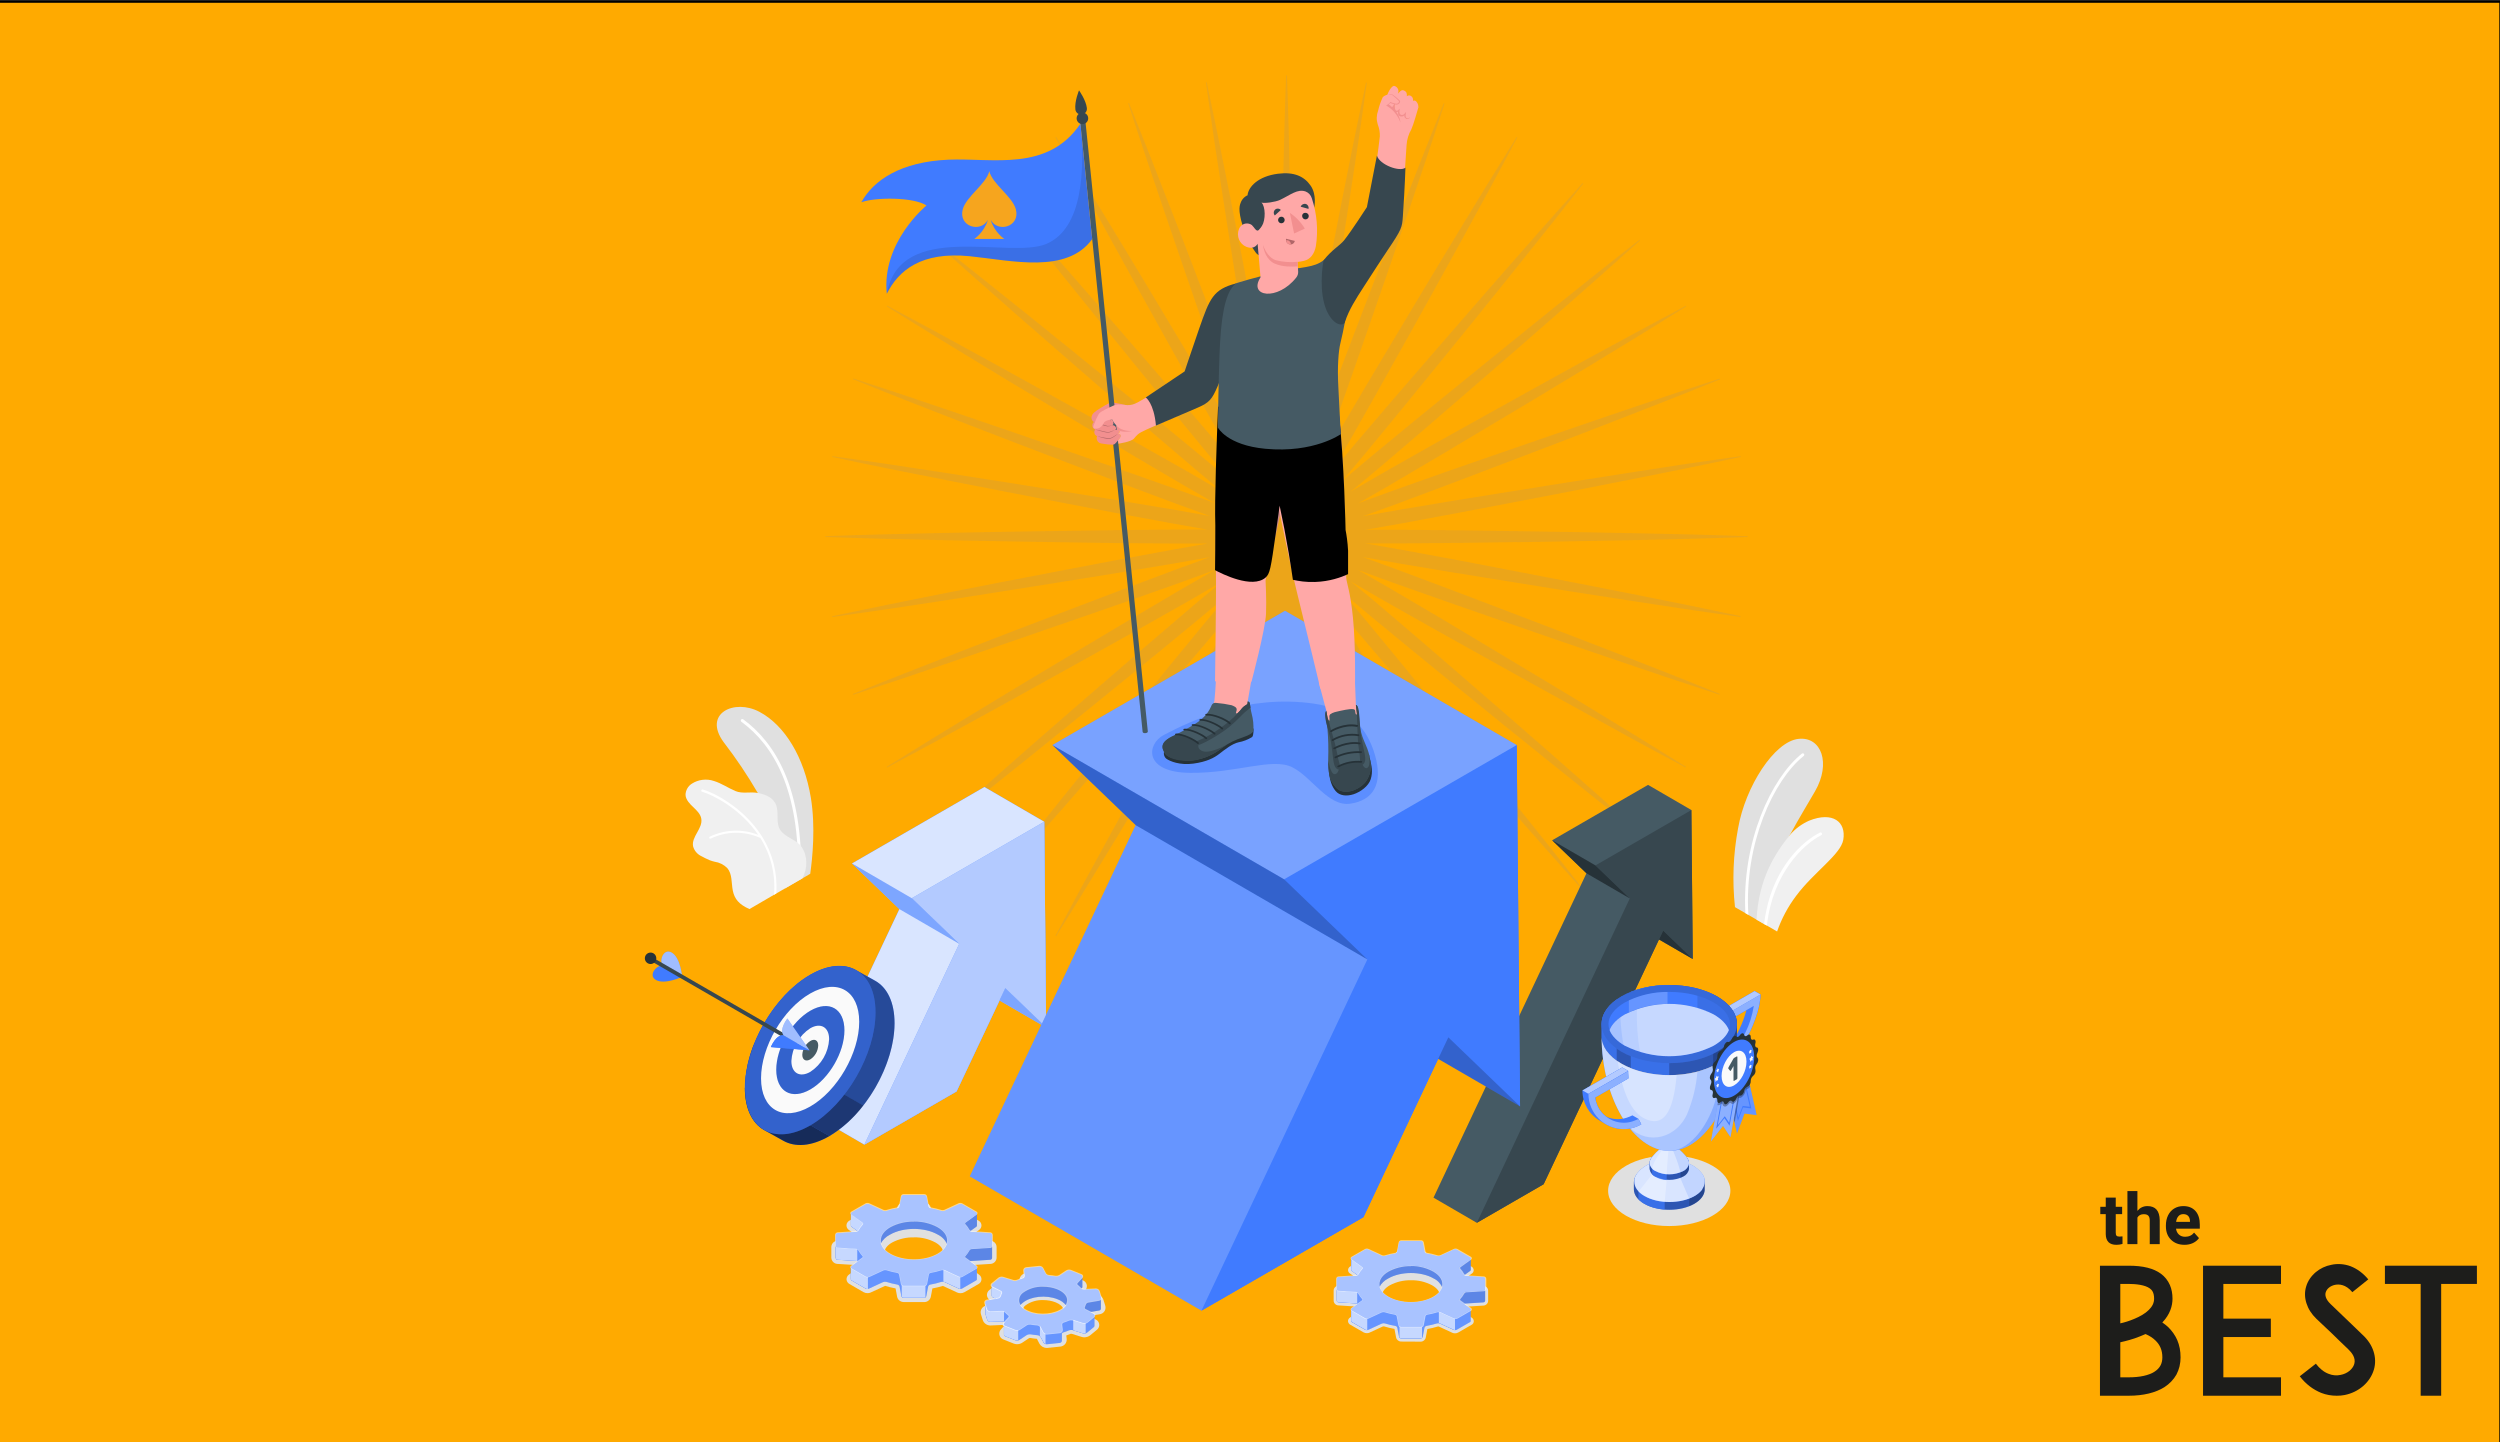 <?xml version="1.0" encoding="UTF-8"?>
<svg id="Camada_1" data-name="Camada 1" xmlns="http://www.w3.org/2000/svg" viewBox="0 0 1170 675">
  <rect x="0" y="0" width="1170" height="675" fill="#333333" stroke="none"/>
  <defs>
    <style>
      .cls-1 {
        fill: #f0f0f0;
      }

      .cls-2 {
        opacity: .65;
      }

      .cls-2, .cls-3, .cls-4, .cls-5, .cls-6, .cls-7, .cls-8, .cls-9, .cls-10, .cls-11, .cls-12, .cls-13, .cls-14, .cls-15, .cls-16, .cls-17, .cls-18, .cls-19, .cls-20, .cls-21, .cls-22, .cls-23 {
        isolation: isolate;
      }

      .cls-24, .cls-3, .cls-5, .cls-8, .cls-10, .cls-13, .cls-16, .cls-23 {
        fill: #fff;
      }

      .cls-25, .cls-26, .cls-27, .cls-28, .cls-29 {
        fill: none;
      }

      .cls-25, .cls-11, .cls-22, .cls-23 {
        opacity: .2;
      }

      .cls-3, .cls-28 {
        opacity: .8;
      }

      .cls-26, .cls-16, .cls-18 {
        opacity: .4;
      }

      .cls-30 {
        fill: #fafafa;
      }

      .cls-31 {
        fill: #f6a51e;
      }

      .cls-32 {
        fill: #37474f;
      }

      .cls-33 {
        fill: #455a64;
      }

      .cls-34 {
        fill: #f28f8f;
      }

      .cls-5, .cls-9, .cls-29 {
        opacity: .3;
      }

      .cls-6, .cls-7, .cls-12, .cls-35, .cls-17, .cls-19, .cls-20, .cls-22 {
        fill: #407bff;
      }

      .cls-6, .cls-8 {
        opacity: .5;
      }

      .cls-7, .cls-10 {
        opacity: .6;
      }

      .cls-27, .cls-21 {
        opacity: .55;
      }

      .cls-36 {
        fill: #fa0;
        stroke: #000;
        stroke-miterlimit: 10;
      }

      .cls-37 {
        fill: #e0e0e0;
      }

      .cls-12, .cls-13 {
        opacity: .7;
      }

      .cls-14, .cls-20 {
        opacity: .15;
      }

      .cls-15, .cls-19 {
        opacity: .1;
      }

      .cls-17 {
        opacity: .35;
      }

      .cls-38 {
        fill: #b16668;
      }

      .cls-39 {
        fill: #1d1d1b;
      }

      .cls-40 {
        fill: #263238;
      }

      .cls-41 {
        fill: #ffa8a7;
      }
    </style>
  </defs>
  <rect class="cls-36" x="-1.35" y=".8" width="1171.53" height="676.07"/>
  <g id="freepik--Plants--inject-3">
    <g id="freepik--plants--inject-3">
      <path class="cls-37" d="m841.78,345.78c-11.42,1.16-24.96,22.41-28.34,41.76-2.31,12.19-2.8,24.66-1.47,37l4.82,2.79,1.4.82,3.9,2.26,3.46,2,.69.4.33-6.62h0v-.1h0v-.97c-.87-9.63,4.84-22.69,11.15-34.45,4.22-7.83,8.71-15.08,11.71-20.34,7.57-13.12,3.01-25.65-7.67-24.55Z"/>
      <path class="cls-24" d="m844.13,353.78c-14.04,11.23-27.97,41.07-25.89,74.36l-1.4-.82c-1.81-33.39,12.24-63.3,26.44-74.62.29-.24.71-.2.95.09,0,0,.01.01.02.02.23.3.18.72-.11.96Z"/>
      <path class="cls-1" d="m826.91,433.16h0l4.77,2.78c2.07-5.95,5.06-11.55,8.84-16.59,8.34-11.24,20.95-19.41,22.14-26.35,1.4-8.33-4.9-13.37-15.98-8.93-3.43,1.51-6.48,3.77-8.93,6.61-6.92,8.5-14.75,20.56-15.68,39.73l3.46,2,.69.4.69.34Z"/>
      <path class="cls-24" d="m826.91,433.16h0c2.71-24.65,17.39-38.28,25.42-42.27.34-.17.48-.58.32-.92-.15-.33-.55-.48-.88-.33-.01,0-.03.01-.04.02-8.04,3.96-20.76,15.66-25.11,36.49h0c-.45,2.06-.79,4.14-1.02,6.23l.69.4.63.38Z"/>
    </g>
    <g id="freepik--plants--inject-3-2" data-name="freepik--plants--inject-3">
      <path class="cls-37" d="m379.2,408.93l-3.65,2.12-8.26,4.78c0-17.34-5.81-32.44-12.61-44.66-4.83-8.3-10.19-16.28-16.05-23.89-9.75-13.37,4.98-20.42,16.79-14.14,11.82,6.28,20.93,21.19,24.06,40.21,2.25,13.68.73,28.38-.29,35.57Z"/>
      <path class="cls-24" d="m374.04,410.93h.14c.39.01.71-.29.73-.68,0,0,0,0,0-.01.88-41.14-11.8-62.37-27.09-73.6-.31-.23-.75-.17-.98.14,0,0,0,.01-.01.02-.23.32-.16.76.15,1,15.08,11.08,27.37,31.9,26.5,72.41,0,.34.23.65.56.73Z"/>
      <path class="cls-1" d="m375.56,411.05l-8.26,4.78-4.01,2.32-1.07.61-11.48,6.69c-4.87-2.17-7.01-4.71-7.8-8.7-.7-3.57-.19-7.66-2.55-10.46-1.6-1.62-3.68-2.67-5.93-3-.74-.18-1.48-.39-2.19-.65-1.48-.62-2.92-1.32-4.33-2.11-1.74-.91-3.02-2.49-3.56-4.38-.94-4.52,4.61-8.42,3.83-12.98-.37-2.26-2.21-3.94-3.83-5.49s-3.43-3.38-3.55-5.67c.04-2.11,1.13-4.07,2.91-5.22,3.09-2,6.92-2.47,10.4-1.28,3.53,1.07,6.65,3.27,10.03,4.7s6.99.17,10.57.92h.17c3.5.78,7.17,2.17,8.42,5.91s-.32,8.14,1.82,11.38c2.39,3.62,7.45,4.31,9.99,7.94,3.02,4.44,2.76,10.11.42,14.67Z"/>
      <path class="cls-24" d="m363.29,418.15l-1.07.61c.82-9.32-1.42-18.65-6.38-26.59-7.38-3.34-15.87-3.24-23.17.27-.09.06-.19.08-.29.08-.28-.02-.5-.26-.48-.54,0-.18.11-.33.26-.42,7.11-3.43,15.34-3.74,22.69-.85-8.47-12.49-21.69-18.91-26.27-20.17-.27-.07-.43-.35-.36-.63,0,0,0,0,0-.01.03-.27.28-.47.55-.44.02,0,.05,0,.07.01,4.86,1.28,19.06,8.28,27.68,21.86.07.06.12.13.15.22,4.99,7.93,7.31,17.26,6.62,26.6Z"/>
    </g>
  </g>
  <g id="freepik--Shine--inject-3">
    <path id="freepik--shine--inject-3" class="cls-19" d="m710,253.76c17.99-.33,35.98-.55,53.97-.96l26.97-.63c8.93-.28,17.99-.5,26.99-.83v-.41c-9-.33-17.99-.55-26.99-.82l-27-.59c-17.99-.41-35.98-.63-53.97-.94s-35.97-.55-53.96-.64h-16.97c5.58-.97,11.14-1.96,16.72-2.95,17.7-3.22,35.37-6.61,53.04-9.99s35.33-6.79,52.97-10.31l26.46-5.31c8.82-1.84,17.63-3.61,26.43-5.5l-.06-.4c-8.93,1.28-17.86,2.55-26.72,3.83l-26.66,4.13c-17.79,2.72-35.54,5.63-53.31,8.43-17.77,2.81-35.51,5.72-53.25,8.75-5.58.98-11.15,1.94-16.72,2.95,5.32-1.91,10.63-3.83,15.95-5.81,16.87-6.23,33.69-12.64,50.49-19.05s33.62-12.76,50.39-19.34l25.14-9.82c8.36-3.33,16.74-6.61,25.07-10l-.14-.37c-8.56,2.76-17.09,5.63-25.63,8.45l-25.52,8.64c-17.05,5.77-34.02,11.71-51.04,17.56-17.02,5.84-33.98,11.8-50.92,17.86-5.33,1.95-10.69,3.83-16.03,5.84,4.94-2.83,9.87-5.67,14.79-8.52,15.53-9.07,30.97-18.3,46.42-27.52,15.45-9.23,30.88-18.45,46.25-27.8l23.04-14.04c7.66-4.73,15.31-9.42,22.97-14.21l-.19-.34c-7.96,4.21-15.86,8.52-23.78,12.76l-23.75,12.9c-15.78,8.64-31.47,17.44-47.21,26.16-15.75,8.71-31.43,17.52-47.05,26.44-4.95,2.86-9.9,5.72-14.85,8.59,4.4-3.67,8.78-7.34,13.16-11.01,13.73-11.62,27.32-23.4,40.93-35.17s27.22-23.55,40.73-35.42l20.26-17.86c6.71-5.98,13.46-11.93,20.13-17.98l-.26-.31c-7.11,5.52-14.14,11.15-21.21,16.72l-21.07,16.89c-14.04,11.25-27.97,22.65-41.95,33.97-13.98,11.32-27.91,22.7-41.74,34.2-4.39,3.67-8.77,7.36-13.13,11.05l11.04-13.13c11.48-13.84,22.84-27.8,34.21-41.75,11.37-13.95,22.7-27.91,33.95-41.95l16.86-21.07c5.58-7.07,11.19-14.04,16.72-21.21l-.31-.26c-6.04,6.67-11.98,13.42-17.98,20.13l-17.86,20.28c-11.88,13.51-23.61,27.15-35.42,40.72s-23.53,27.22-35.17,40.93c-3.67,4.39-7.35,8.77-11.01,13.16,2.88-4.94,5.73-9.89,8.6-14.85,8.93-15.62,17.66-31.34,26.43-47.05s17.52-31.43,26.16-47.21l12.95-23.68c4.25-7.92,8.56-15.82,12.76-23.77l-.34-.2c-4.78,7.66-9.47,15.31-14.2,22.97l-14.04,23.06c-9.34,15.31-18.53,30.84-27.8,46.25-9.28,15.41-18.45,30.88-27.52,46.42-2.84,4.93-5.68,9.85-8.51,14.78,1.97-5.33,3.89-10.68,5.83-16.03,6.07-16.93,11.96-33.93,17.86-50.92,5.91-17,11.8-33.99,17.57-51.04l8.63-25.52c2.82-8.54,5.69-17.07,8.46-25.63l-.38-.14c-3.38,8.34-6.66,16.72-10,25.07l-9.81,25.14c-6.55,16.77-12.9,33.6-19.36,50.39s-12.76,33.62-19.05,50.49c-1.94,5.32-3.89,10.63-5.81,15.96,1.01-5.58,1.98-11.15,2.96-16.73,3.04-17.72,5.88-35.48,8.74-53.25s5.72-35.52,8.43-53.31l4.07-26.68c1.28-8.93,2.64-17.86,3.83-26.72h-.4c-1.89,8.79-3.66,17.62-5.5,26.43l-5.31,26.46c-3.52,17.65-6.86,35.32-10.3,52.98-3.43,17.66-6.71,35.2-9.9,52.9-.98,5.58-1.99,11.15-2.95,16.73v-16.98c-.09-17.99-.37-35.97-.63-53.96s-.55-35.98-.96-53.96l-.57-26.99c-.28-8.93-.5-17.99-.83-26.97h-.45c-.34,8.93-.56,17.98-.83,26.97l-.64,26.99c-.41,17.98-.63,35.97-.94,53.96s-.55,35.97-.64,53.96v16.98c-.97-5.58-1.97-11.15-2.95-16.73-3.22-17.7-6.61-35.36-9.99-53.03s-6.79-35.33-10.31-52.98l-5.31-26.46c-1.84-8.8-3.61-17.63-5.5-26.43h-.4c1.28,8.93,2.55,17.86,3.83,26.72l4.06,26.68c2.72,17.79,5.63,35.54,8.43,53.31s5.72,35.52,8.75,53.25c.98,5.58,1.95,11.15,2.95,16.73-1.91-5.33-3.83-10.64-5.81-15.96-6.23-16.87-12.64-33.67-19.04-50.49s-12.76-33.62-19.36-50.39l-9.82-25.14c-3.33-8.36-6.61-16.73-10-25.07l-.37.14c2.76,8.56,5.63,17.1,8.45,25.63l8.64,25.52c5.77,17.05,11.71,34.03,17.56,51.04,5.84,17.01,11.8,33.99,17.86,50.92,1.95,5.35,3.83,10.69,5.84,16.03-2.83-4.93-5.67-9.85-8.52-14.78-9.06-15.54-18.3-30.98-27.52-46.42-9.23-15.44-18.45-30.89-27.8-46.25l-14.04-23.06c-4.73-7.66-9.42-15.31-14.21-22.97l-.34.2c4.21,7.95,8.52,15.85,12.76,23.77l13.01,23.77c8.64,15.78,17.44,31.48,26.16,47.21,8.71,15.73,17.52,31.43,26.44,47.05,2.86,4.96,5.72,9.91,8.59,14.85-3.65-4.39-7.34-8.77-11.01-13.16-11.62-13.72-23.4-27.32-35.17-40.93s-23.54-27.2-35.42-40.72l-17.86-20.28c-5.98-6.71-11.93-13.46-17.98-20.13l-.31.26c5.52,7.11,11.15,14.14,16.72,21.21l16.89,21.1c11.25,14.04,22.65,27.97,33.97,41.95,11.32,13.98,22.7,27.91,34.18,41.75,3.67,4.38,7.36,8.76,11.05,13.13-4.37-3.7-8.75-7.38-13.13-11.05-13.84-11.48-27.8-22.84-41.75-34.2-13.95-11.36-27.91-22.71-41.94-33.97l-21.07-16.86c-7.07-5.56-14.1-11.19-21.21-16.72l-.26.31c6.67,6.05,13.44,11.99,20.15,17.98l20.26,17.86c13.51,11.83,27.15,23.57,40.68,35.38,13.53,11.82,27.22,23.54,40.93,35.17l13.16,11.01c-4.93-2.87-9.88-5.73-14.84-8.59-15.63-8.93-31.35-17.67-47.06-26.44-15.71-8.77-31.43-17.52-47.21-26.16l-23.68-12.95c-7.94-4.25-15.83-8.56-23.78-12.76l-.2.34c7.66,4.8,15.31,9.48,22.97,14.21l23.06,14.04c15.31,9.35,30.84,18.53,46.25,27.8s30.88,18.45,46.42,27.52c4.93,2.84,9.85,5.68,14.79,8.52-5.35-1.96-10.69-3.89-16.04-5.84-16.93-6.06-33.93-11.96-50.92-17.86s-33.99-11.79-51.04-17.56l-25.52-8.64c-8.54-2.82-17.06-5.69-25.63-8.45l-.14.37c8.34,3.39,16.72,6.67,25.07,10l25.15,9.82c16.75,6.53,33.58,12.89,50.38,19.34,16.79,6.46,33.62,12.82,50.49,19.05,5.32,1.94,10.63,3.83,15.96,5.81-5.58-1.01-11.15-1.96-16.73-2.95-17.72-3.04-35.48-5.88-53.25-8.75s-35.52-5.72-53.31-8.43l-26.68-4.06c-8.93-1.28-17.86-2.64-26.72-3.83v.4c8.8,1.89,17.62,3.66,26.43,5.5l26.43,5.24c17.65,3.52,35.32,6.86,52.98,10.31s35.33,6.78,53.03,9.99c5.58.98,11.15,1.98,16.73,2.95h-16.98c-17.99.09-35.97.37-53.96.64-17.99.27-35.98.54-53.96.94l-26.99.64c-9,.27-17.98.48-26.97.82v.41c8.93.33,17.98.55,26.97.83l26.99.63c17.98.41,35.97.63,53.96.96s35.97.54,53.96.63h16.98c-5.58.96-11.15,1.96-16.73,2.95-17.7,3.2-35.36,6.61-53.03,9.98s-35.37,6.78-52.98,10.28l-26.46,5.31c-8.8,1.84-17.62,3.61-26.43,5.5v.4c8.93-1.28,17.86-2.55,26.72-3.83l26.68-4.07c17.79-2.72,35.54-5.63,53.31-8.43,17.77-2.81,35.52-5.72,53.25-8.75,5.58-.98,11.15-1.94,16.73-2.95-5.33,1.91-10.64,3.83-15.96,5.81-16.87,6.24-33.67,12.66-50.49,19.05-16.82,6.39-33.62,12.76-50.38,19.34l-25.15,9.82c-8.36,3.34-16.73,6.61-25.07,10l.14.38c8.57-2.77,17.1-5.64,25.63-8.46l25.52-8.64c17.05-5.75,34.03-11.7,51.04-17.56,17.01-5.86,33.99-11.79,50.92-17.86,5.34-1.94,10.69-3.89,16.04-5.84-4.94,2.83-9.87,5.67-14.79,8.52-15.54,9.07-30.97,18.31-46.42,27.52-15.45,9.21-30.89,18.46-46.25,27.8l-23.06,14.04c-7.66,4.75-15.31,9.43-22.97,14.21l.2.34c7.95-4.21,15.85-8.52,23.78-12.76l23.68-12.95c15.77-8.64,31.47-17.44,47.21-26.16,15.75-8.71,31.43-17.52,47.06-26.43,4.95-2.87,9.9-5.72,14.84-8.6l-13.16,11.01c-13.72,11.64-27.32,23.41-40.93,35.17-13.61,11.75-27.2,23.54-40.72,35.42l-20.26,17.86c-6.71,6-13.47,11.94-20.15,17.98l.26.31c7.11-5.52,14.14-11.14,21.21-16.72l21.08-16.86c14.04-11.25,27.96-22.65,41.94-33.95,13.98-11.31,27.91-22.71,41.75-34.21l13.13-11.04c-3.65,4.31-7.31,8.65-10.99,13.01-11.48,13.83-22.84,27.79-34.2,41.74-11.36,13.95-22.71,27.91-33.97,41.95l-16.86,21.07c-5.56,7.07-11.19,14.1-16.72,21.21l.31.26c6.05-6.67,11.99-13.42,17.98-20.13l17.86-20.26c11.88-13.53,23.61-27.15,35.42-40.73s23.52-27.23,35.14-40.9c3.67-4.38,7.36-8.75,11.01-13.16-2.87,4.94-5.73,9.89-8.59,14.85-8.93,15.62-17.67,31.34-26.44,47.05s-17.52,31.43-26.16,47.21l-12.94,23.68c-4.26,7.92-8.57,15.82-12.76,23.77l.34.2c4.8-7.66,9.48-15.31,14.21-22.97l14.04-23.04c9.35-15.38,18.53-30.84,27.8-46.27s18.46-30.88,27.52-46.41c2.84-4.93,5.68-9.85,8.52-14.79-1.96,5.33-3.89,10.68-5.84,16.03-6.06,16.93-11.96,33.94-17.86,50.92-5.91,16.98-11.79,33.99-17.56,51.04l-8.64,25.52c-2.82,8.55-5.69,17.07-8.45,25.63l.37.14c3.39-8.34,6.67-16.72,10-25.07l9.82-25.14c6.53-16.77,12.9-33.6,19.36-50.39,6.46-16.79,12.76-33.62,19.04-50.49,1.94-5.32,3.89-10.63,5.81-15.95-1,5.56-1.96,11.14-2.95,16.72-3.04,17.72-5.88,35.5-8.75,53.25s-5.69,35.54-8.46,53.4l-4.06,26.68c-1.28,8.93-2.64,17.8-3.83,26.72l.4.06c1.89-8.79,3.66-17.61,5.5-26.43l5.31-26.46c3.52-17.63,6.86-35.32,10.31-52.98s6.78-35.33,9.99-53.03c.98-5.58,1.98-11.14,2.95-16.72v16.97c.09,17.99.37,35.98.64,53.96s.54,35.98.94,53.97l.64,26.97c.27,9,.48,17.99.83,26.99h.4c.33-9,.55-17.99.83-26.99l.63-26.97c.41-17.99.63-35.98.96-53.97.33-17.99.54-35.97.63-53.96v-16.97c.96,5.58,1.97,11.14,2.95,16.72,3.2,17.7,6.61,35.37,9.99,53.03,3.38,17.66,6.78,35.34,10.3,52.98l5.31,26.46c1.84,8.82,3.61,17.63,5.5,26.43l.4-.06c-1.28-8.93-2.55-17.86-3.83-26.72l-4.17-26.68c-2.72-17.79-5.63-35.54-8.43-53.31s-5.7-35.52-8.74-53.25c-.98-5.58-1.95-11.15-2.96-16.72,1.91,5.32,3.83,10.63,5.81,15.95,6.24,16.87,12.66,33.69,19.05,50.49,6.39,16.8,12.76,33.62,19.36,50.39l9.81,25.14c3.34,8.36,6.62,16.73,10,25.07l.38-.14c-2.77-8.56-5.64-17.09-8.46-25.63l-8.63-25.52c-5.77-17.05-11.71-34.02-17.57-51.04-5.86-17.02-11.79-33.99-17.86-50.92-1.94-5.35-3.83-10.69-5.83-16.03,2.82,4.94,5.65,9.87,8.51,14.79,9.07,15.53,18.31,30.97,27.52,46.41,9.21,15.44,18.46,30.89,27.8,46.27l14.04,23.04c4.73,7.66,9.42,15.31,14.2,22.97l.34-.2c-4.21-7.95-8.52-15.85-12.76-23.77l-12.95-23.77c-8.64-15.78-17.44-31.48-26.16-47.21s-17.52-31.43-26.43-47.05c-2.87-4.95-5.72-9.91-8.6-14.85,3.67,4.41,7.34,8.79,11.01,13.16,11.64,13.72,23.41,27.32,35.17,40.93,11.75,13.61,23.54,27.2,35.42,40.73l17.86,20.26c6,6.71,11.94,13.46,17.98,20.13l.31-.26c-5.52-7.11-11.14-14.14-16.72-21.21l-16.86-21.07c-11.25-14.04-22.65-27.97-33.95-41.95-11.31-13.98-22.71-27.91-34.21-41.74-3.67-4.39-7.35-8.77-11.04-13.13,4.36,3.68,8.74,7.36,13.13,11.04,13.83,11.48,27.79,22.84,41.74,34.21s27.87,22.71,41.92,33.95l21.05,16.83c7.07,5.58,14.1,11.19,21.21,16.72l.26-.31c-6.67-6.04-13.42-11.98-20.13-17.98l-20.26-17.86c-13.51-11.88-27.15-23.61-40.73-35.42s-27.2-23.53-40.93-35.17c-4.38-3.67-8.77-7.35-13.16-11.01,4.94,2.88,9.9,5.73,14.85,8.6,15.62,8.93,31.34,17.66,47.05,26.43,15.71,8.77,31.43,17.52,47.21,26.16l23.69,13.05c7.92,4.25,15.82,8.56,23.78,12.76l.19-.34c-7.66-4.78-15.31-9.47-22.97-14.21l-23.04-14.04c-15.38-9.34-30.84-18.53-46.25-27.8s-30.88-18.48-46.46-27.55c-4.93-2.85-9.85-5.69-14.79-8.52,5.33,1.96,10.69,3.9,16.03,5.84,16.94,6.07,33.94,11.96,50.92,17.86,16.98,5.91,33.99,11.8,51.04,17.56l25.52,8.64c8.55,2.82,17.07,5.69,25.63,8.46l.14-.38c-8.33-3.39-16.72-6.66-25.07-10l-25.14-9.82c-16.77-6.53-33.6-12.89-50.39-19.34s-33.62-12.76-50.49-19.05c-5.32-1.94-10.63-3.89-15.95-5.81,5.56,1.01,11.14,1.96,16.72,2.95,17.74,3.04,35.5,5.89,53.25,8.75,17.75,2.86,35.52,5.72,53.31,8.43l26.68,4.07c8.93,1.28,17.86,2.64,26.72,3.83l.06-.4c-8.79-1.89-17.61-3.66-26.43-5.5l-26.36-5.28c-17.63-3.52-35.32-6.86-52.97-10.31s-35.34-6.78-53.04-9.98c-5.58-.98-11.14-1.99-16.72-2.95h16.97c17.99-.08,35.98-.36,53.96-.61Z"/>
  </g>
  <g id="freepik--Arrows--inject-3">
    <g id="freepik--Arrow--inject-3">
      <polygon class="cls-33" points="771.29 367.32 791.56 379.1 792.21 448.83 776.4 439.67 722.42 554.22 691.15 572.28 670.88 560.5 742.46 408.7 726.4 393.25 771.29 367.32"/>
      <polygon class="cls-32" points="791.56 379.1 746.67 405.01 762.74 420.48 691.15 572.28 722.42 554.22 778.37 435.51 792.21 448.83 791.56 379.1"/>
      <polygon class="cls-40" points="762.74 420.48 746.67 405.01 726.4 393.25 742.46 408.7 762.74 420.48"/>
      <polygon class="cls-40" points="776.4 439.67 778.37 435.51 792.21 448.83 776.4 439.67"/>
    </g>
    <g id="freepik--arrow--inject-3">
      <polygon class="cls-35" points="460.7 368.3 488.7 384.56 489.6 480.87 467.77 468.22 447.67 510.79 404.49 535.71 376.5 519.45 420.9 425.45 398.71 404.09 460.7 368.3"/>
      <polygon class="cls-3" points="460.7 368.3 488.7 384.56 489.6 480.87 467.77 468.22 447.67 510.79 404.49 535.71 376.5 519.45 420.9 425.45 398.71 404.09 460.7 368.3"/>
      <polygon class="cls-35" points="488.7 384.56 426.71 420.36 448.9 441.71 404.49 535.71 447.67 510.79 470.49 462.48 489.6 480.87 488.7 384.56"/>
      <polygon class="cls-10" points="488.7 384.56 426.71 420.36 448.9 441.71 404.49 535.71 447.67 510.79 470.49 462.48 489.6 480.87 488.7 384.56"/>
      <polygon class="cls-7" points="448.9 441.71 426.71 420.36 398.71 404.09 420.9 425.45 448.9 441.71"/>
      <polygon class="cls-7" points="467.77 468.22 470.49 462.48 489.6 480.87 467.77 468.22"/>
    </g>
    <g id="freepik--arrow--inject-3-2" data-name="freepik--arrow--inject-3">
      <polygon class="cls-35" points="601.38 285.84 709.81 348.68 711.38 517.77 673.06 495.55 638.09 569.63 562.28 613.38 453.85 550.54 531.49 386.17 492.52 348.68 601.38 285.84"/>
      <polygon class="cls-35" points="709.81 348.68 600.96 411.52 639.92 449.01 562.28 613.38 638.09 569.63 677.82 485.47 711.38 517.77 709.81 348.68"/>
      <polygon class="cls-5" points="600.96 411.52 492.52 348.68 601.38 285.84 709.81 348.68 600.96 411.52"/>
      <polygon class="cls-23" points="531.49 386.17 639.92 449.01 562.28 613.38 453.85 550.54 531.49 386.17"/>
      <polygon class="cls-11" points="639.92 449.01 600.96 411.52 492.52 348.68 531.49 386.17 639.92 449.01"/>
      <polygon class="cls-11" points="673.06 495.55 677.82 485.47 711.38 517.77 673.06 495.55"/>
    </g>
  </g>
  <g id="freepik--Gears--inject-3">
    <g id="freepik--gears--inject-3">
      <path class="cls-37" d="m655.71,627.84c-1.14-.01-2.12-.82-2.35-1.94l-.75-3.97c-1.66-.29-3.3-.69-4.91-1.19h-.15c-.09-.01-.19-.01-.28,0l-6.38,2.95c-.38.17-.8.25-1.21.24-.53,0-1.04-.12-1.51-.37l-6.27-3.62c-.93-.48-1.3-1.61-.82-2.54.15-.3.38-.55.66-.73l4.3-3.09c-.55-.66-1.03-1.37-1.44-2.12l-8.31-.54c-1.2-.07-2.14-1.07-2.14-2.27v-4.66c0-1.2.94-2.2,2.14-2.27l8.36-.54c.38-.75.85-1.46,1.39-2.11l-4.3-3.1c-.55-.37-.88-1-.85-1.67.05-.67.43-1.27,1.02-1.59l6.28-3.62c.46-.25.97-.38,1.49-.37.42,0,.83.08,1.21.26l6.38,2.95c.09,0,.18,0,.27,0h.15c1.61-.5,3.25-.89,4.91-1.17l.75-3.98c.23-1.12,1.21-1.92,2.35-1.94h9.23c1.14.02,2.12.82,2.35,1.94l.75,3.98c1.66.28,3.3.68,4.91,1.17h.15c.09.02.19.02.28,0l6.38-2.93c.38-.17.79-.26,1.21-.26.52,0,1.04.12,1.49.37l6.21,3.66c.93.48,1.3,1.61.82,2.54-.15.3-.38.55-.66.73l-4.24,3.11c.54.66,1.02,1.36,1.43,2.11l8.32.54c1.2.08,2.13,1.07,2.13,2.27v4.66c0,1.2-.94,2.19-2.13,2.28l-8.37.52c-.38.75-.84,1.46-1.38,2.12l4.29,3.09c.88.57,1.13,1.74.56,2.61-.18.28-.43.5-.73.66l-6.28,3.62c-.46.25-.97.38-1.49.37-.42,0-.83-.08-1.21-.24l-6.38-2.96c-.09,0-.18,0-.27,0h-.15c-1.61.5-3.25.89-4.91,1.19l-.75,3.97c-.23,1.12-1.21,1.93-2.35,1.94l-9.21-.05Zm4.62-28.68c-3.44-.08-6.85.73-9.89,2.35-2.37,1.37-3.67,3.09-3.67,4.87s1.28,3.5,3.67,4.87c6.22,3.11,13.54,3.11,19.76,0,2.37-1.38,3.67-3.1,3.67-4.87s-1.28-3.51-3.67-4.87c-3.04-1.62-6.44-2.43-9.88-2.35Z"/>
      <path class="cls-35" d="m632.35,588.94h0v5.45h0c.02.17.11.32.26.41l2.87,2.07c-.21.17-.46.28-.73.31l-8.36.54c-.44.03-.79.39-.79.83v4.67h0v5.42c0,.44.34.8.78.83l8.36.54c.26.03.51.13.71.29l-2.88,2.08c-.15.09-.24.24-.26.41h0v5.51h0c.02.18.13.34.29.42l6.28,3.62c.43.22.94.24,1.39.06l6.38-2.95c.46-.19.97-.22,1.45-.09,1.62.5,3.27.89,4.94,1.17.45.1.81.44.92.89l.79,4.19c.1.44.48.76.93.78h9.23c.45-.01.84-.34.93-.78l.8-4.19c.1-.45.46-.8.92-.89,1.67-.28,3.32-.67,4.94-1.17.48-.13.99-.1,1.45.09l6.38,2.95c.45.18.96.15,1.39-.06l6.28-3.62c.17-.08.28-.25.29-.43h0v-5.44h0c-.01-.17-.11-.32-.26-.41l-2.87-2.07c.21-.17.46-.27.73-.31l8.37-.54c.44-.03.77-.39.78-.83v-6.61h0v-3.56c0-.44-.35-.8-.79-.83l-8.36-.54c-.26-.03-.51-.13-.71-.29l2.88-2.08c.15-.09.25-.25.26-.42h0v-5.42h0c-.01-.19-.13-.35-.29-.43l-6.28-3.62c-.43-.22-.94-.24-1.39-.06l-6.38,2.95c-.47.19-.98.22-1.47.09-1.62-.5-3.27-.89-4.94-1.17-.45-.1-.81-.44-.92-.89l-.79-4.19c-.09-.44-.48-.76-.93-.78h-9.23c-.45.01-.84.34-.93.78l-.79,4.19c-.12.44-.47.78-.92.89-1.67.28-3.32.67-4.94,1.17-.49.13-1,.1-1.47-.09l-6.38-2.95c-.45-.18-.96-.15-1.39.06l-6.28,3.62c-.16.09-.26.25-.27.43Zm38.59,18.06c-5.86,3.38-15.31,3.38-21.21,0-1.95-.97-3.44-2.64-4.19-4.68.95-1.73,2.41-3.13,4.19-4.01,5.86-3.38,15.31-3.38,21.21,0,1.85.88,3.3,2.41,4.08,4.3-.8,1.89-2.25,3.44-4.08,4.38h0Z"/>
      <path class="cls-23" d="m632.35,588.94h0v5.45h0c.02.17.11.32.26.41l2.87,2.07c-.21.17-.46.28-.73.31l-8.36.54c-.44.03-.79.39-.79.83v4.67h0v5.42c0,.44.34.8.78.83l8.36.54c.26.03.51.13.71.29l-2.88,2.08c-.15.09-.24.24-.26.41h0v5.51h0c.02.18.13.34.29.42l6.28,3.62c.43.22.94.24,1.39.06l6.38-2.95c.46-.19.97-.22,1.45-.09,1.62.5,3.27.89,4.94,1.17.45.1.81.44.92.89l.79,4.19c.1.44.48.76.93.78h9.23c.45-.01.84-.34.93-.78l.8-4.19c.1-.45.46-.8.92-.89,1.67-.28,3.32-.67,4.94-1.17.48-.13.99-.1,1.45.09l6.38,2.95c.45.18.96.15,1.39-.06l6.28-3.62c.17-.08.28-.25.29-.43h0v-5.44h0c-.01-.17-.11-.32-.26-.41l-2.87-2.07c.21-.17.46-.27.73-.31l8.37-.54c.44-.03.77-.39.78-.83v-6.61h0v-3.56c0-.44-.35-.8-.79-.83l-8.36-.54c-.26-.03-.51-.13-.71-.29l2.88-2.08c.15-.09.25-.25.26-.42h0v-5.42h0c-.01-.19-.13-.35-.29-.43l-6.28-3.62c-.43-.22-.94-.24-1.39-.06l-6.38,2.95c-.47.19-.98.22-1.47.09-1.62-.5-3.27-.89-4.94-1.17-.45-.1-.81-.44-.92-.89l-.79-4.19c-.09-.44-.48-.76-.93-.78h-9.23c-.45.01-.84.34-.93.78l-.79,4.19c-.12.44-.47.78-.92.89-1.67.28-3.32.67-4.94,1.17-.49.13-1,.1-1.47-.09l-6.38-2.95c-.45-.18-.96-.15-1.39.06l-6.28,3.62c-.16.09-.26.25-.27.43Zm38.59,18.06c-5.86,3.38-15.31,3.38-21.21,0-1.95-.97-3.44-2.64-4.19-4.68.95-1.73,2.41-3.13,4.19-4.01,5.86-3.38,15.31-3.38,21.21,0,1.85.88,3.3,2.41,4.08,4.3-.8,1.89-2.25,3.44-4.08,4.38h0Z"/>
      <path class="cls-15" d="m682.98,607.76c-.26.26-.27.68,0,.94.03.03.06.06.1.08l2.09,1.51c.21-.16.47-.27.74-.29l8.37-.54c.44-.03.77-.39.78-.83v-5.44c0,.44-.34.8-.78.83l-8.37.52c-.47.07-.88.34-1.12.75-.5.89-1.11,1.71-1.8,2.46Zm5.32-18.82c-.04.15-.13.28-.26.37l-4.96,3.57c-.31.2-.39.62-.18.92.02.04.05.07.08.1.69.75,1.29,1.57,1.79,2.46.1.18.24.34.41.46l2.88-2.08c.15-.09.25-.25.26-.42h0v-5.38Z"/>
      <path class="cls-15" d="m649.72,594.74c5.86-3.38,15.31-3.38,21.19,0,3.71,2.13,5.1,5.1,4.1,7.86-.77-1.89-2.23-3.43-4.08-4.3-5.86-3.38-15.31-3.38-21.21,0-1.77.88-3.23,2.28-4.19,4.01-.78-2.67.61-5.51,4.19-7.57Z"/>
      <path class="cls-35" d="m625.62,608.63c0,.44.35.8.79.83l8.36.54c.15.01.29.05.42.11v-5.45c-.13-.06-.28-.1-.42-.11l-8.36-.52c-.4-.03-.72-.33-.78-.73v5.33Zm6.74-14.25h0c0,.17.1.33.24.42l2.88,2.05c.16-.12.29-.27.38-.45.49-.85,1.08-1.65,1.76-2.36l.09-.11c.07-.08.13-.18.17-.28v-.11c.01-.07.01-.14,0-.2-.01-.12-.07-.23-.15-.31l-.11-.11-4.98-3.57-.11-.1s-.09-.1-.1-.17c-.01-.05-.01-.11,0-.17h0l-.06,5.47Zm0,23.86c.02.18.13.34.29.42l6.28,3.62c.3.15.64.21.97.17v-5.44c-.33.04-.67-.02-.97-.18l-6.29-3.65c-.15-.08-.26-.23-.29-.4v5.45Zm41.01,1.01c.21.02.42.07.63.14l6.38,2.96c.18.07.38.1.57.1v-5.44c-.2,0-.39-.05-.57-.13l-6.38-2.95c-.2-.08-.41-.13-.63-.15v5.46Zm-18.45,6.62c.17.28.47.46.8.47h9.23c.2,0,.4-.08.56-.2v-5.45c-.16.13-.37.2-.57.2h-9.23c-.31,0-.6-.15-.78-.41v5.38Z"/>
      <path class="cls-13" d="m625.62,608.63c0,.44.35.8.79.83l8.36.54c.15.01.29.05.42.11v-5.45c-.13-.06-.28-.1-.42-.11l-8.36-.52c-.4-.03-.72-.33-.78-.73v5.33Zm6.74-14.25h0c0,.17.1.33.24.42l2.88,2.05c.16-.12.29-.27.38-.45.49-.85,1.08-1.65,1.76-2.36l.09-.11c.07-.08.13-.18.17-.28v-.11c.01-.07.01-.14,0-.2-.01-.12-.07-.23-.15-.31l-.11-.11-4.98-3.57-.11-.1s-.09-.1-.1-.17c-.01-.05-.01-.11,0-.17h0l-.06,5.47Zm0,23.86c.02.18.13.34.29.42l6.28,3.62c.3.15.64.21.97.17v-5.44c-.33.04-.67-.02-.97-.18l-6.29-3.65c-.15-.08-.26-.23-.29-.4v5.45Zm41.01,1.01c.21.02.42.07.63.14l6.38,2.96c.18.07.38.1.57.1v-5.44c-.2,0-.39-.05-.57-.13l-6.38-2.95c-.2-.08-.41-.13-.63-.15v5.46Zm-18.45,6.62c.17.28.47.46.8.47h9.23c.2,0,.4-.08.56-.2v-5.45c-.16.13-.37.2-.57.2h-9.23c-.31,0-.6-.15-.78-.41v5.38Z"/>
      <path class="cls-35" d="m638.9,584.87l-6.28,3.62c-.24.11-.34.39-.23.63.05.1.13.18.23.23l4.98,3.57c.3.21.38.62.17.92-.02.04-.05.07-.08.1-.69.75-1.28,1.57-1.77,2.46-.24.41-.66.69-1.14.75l-8.36.54c-.44.03-.79.39-.79.83v4.67c0,.44.35.8.79.83l8.36.52c.47.07.89.34,1.14.75.49.89,1.08,1.72,1.77,2.46.26.26.27.68,0,.94-.03.03-.06.06-.1.08l-4.98,3.59c-.23.1-.34.37-.24.6.05.11.13.19.24.24l6.28,3.62c.43.22.94.24,1.39.06l6.38-2.95c.47-.18.98-.21,1.47-.09,1.62.51,3.27.9,4.94,1.17.44.11.79.45.92.89l.79,4.2c.1.44.48.75.93.77h9.23c.45-.01.83-.33.93-.77l.79-4.2c.12-.44.47-.78.92-.89,1.68-.28,3.33-.67,4.95-1.17.48-.12.99-.09,1.45.09l6.38,2.95c.45.18.96.15,1.39-.06l6.28-3.62c.23-.1.34-.37.24-.6-.05-.11-.13-.19-.24-.24l-4.98-3.59c-.3-.21-.38-.62-.17-.92.02-.04.05-.07.08-.1.69-.75,1.29-1.57,1.77-2.46.25-.41.66-.68,1.14-.75l8.36-.52c.44-.03.79-.39.79-.83v-4.67c0-.44-.35-.8-.79-.83l-8.36-.54c-.47-.06-.89-.34-1.14-.75-.49-.89-1.09-1.71-1.77-2.46-.26-.26-.27-.68,0-.94.03-.03.06-.06.1-.08l4.98-3.57c.24-.11.34-.39.23-.63-.05-.1-.13-.18-.23-.23l-6.28-3.62c-.43-.22-.94-.24-1.39-.06l-6.38,2.95c-.47.19-.98.22-1.47.09-1.62-.5-3.27-.89-4.94-1.17-.45-.1-.81-.44-.92-.89l-.79-4.19c-.09-.44-.48-.76-.93-.78h-9.23c-.45.01-.84.34-.93.78l-.79,4.19c-.12.44-.47.78-.92.89-1.67.28-3.32.67-4.94,1.17-.49.13-1,.1-1.47-.09l-6.38-2.95c-.45-.18-.96-.15-1.39.06Zm32,9.86c5.86,3.38,5.86,8.87,0,12.25-5.86,3.38-15.31,3.38-21.21,0-5.89-3.38-5.86-8.87,0-12.25s15.38-3.38,21.22,0h-.01Z"/>
      <g class="cls-27">
        <path class="cls-24" d="m638.9,584.87l-6.28,3.62c-.24.11-.34.39-.23.63.05.1.13.18.23.23l4.98,3.57c.3.21.38.62.17.92-.02.04-.05.07-.08.1-.69.75-1.28,1.57-1.77,2.46-.24.41-.66.69-1.14.75l-8.36.54c-.44.03-.79.39-.79.83v4.67c0,.44.35.8.79.83l8.36.52c.47.07.89.34,1.14.75.49.89,1.08,1.72,1.77,2.46.26.26.27.68,0,.94-.03.03-.06.06-.1.08l-4.98,3.59c-.23.1-.34.37-.24.6.05.11.13.19.24.24l6.28,3.62c.43.22.94.24,1.39.06l6.38-2.95c.47-.18.98-.21,1.47-.09,1.62.51,3.27.9,4.94,1.17.44.11.79.45.92.89l.79,4.2c.1.44.48.75.93.77h9.23c.45-.01.83-.33.93-.77l.79-4.2c.12-.44.47-.78.92-.89,1.68-.28,3.33-.67,4.95-1.17.48-.12.99-.09,1.45.09l6.38,2.95c.45.18.96.15,1.39-.06l6.28-3.62c.23-.1.34-.37.24-.6-.05-.11-.13-.19-.24-.24l-4.98-3.59c-.3-.21-.38-.62-.17-.92.02-.04.05-.07.08-.1.69-.75,1.29-1.57,1.77-2.46.25-.41.66-.68,1.14-.75l8.36-.52c.44-.03.79-.39.79-.83v-4.67c0-.44-.35-.8-.79-.83l-8.36-.54c-.47-.06-.89-.34-1.14-.75-.49-.89-1.09-1.71-1.77-2.46-.26-.26-.27-.68,0-.94.03-.03.06-.06.1-.08l4.98-3.57c.24-.11.34-.39.23-.63-.05-.1-.13-.18-.23-.23l-6.28-3.62c-.43-.22-.94-.24-1.39-.06l-6.38,2.95c-.47.19-.98.22-1.47.09-1.62-.5-3.27-.89-4.94-1.17-.45-.1-.81-.44-.92-.89l-.79-4.19c-.09-.44-.48-.76-.93-.78h-9.23c-.45.01-.84.34-.93.78l-.79,4.19c-.12.44-.47.78-.92.89-1.67.28-3.32.67-4.94,1.17-.49.13-1,.1-1.47-.09l-6.38-2.95c-.45-.18-.96-.15-1.39.06Zm32,9.86c5.86,3.38,5.86,8.87,0,12.25-5.86,3.38-15.31,3.38-21.21,0-5.89-3.38-5.86-8.87,0-12.25s15.38-3.38,21.22,0h-.01Z"/>
        <path class="cls-24" d="m664.93,621.2h-9.23c-.61.01-1.15-.41-1.28-1.01l-.79-4.2c-.08-.32-.34-.57-.66-.65-1.69-.28-3.36-.68-4.99-1.19-.42-.11-.87-.08-1.28.08l-6.38,2.95c-.54.22-1.15.2-1.67-.08l-6.14-3.62c-.25-.13-.42-.38-.45-.66,0-.28.15-.55.38-.7l4.98-3.57c.08-.06.13-.15.15-.26.01-.11-.03-.23-.11-.31-.7-.78-1.31-1.64-1.82-2.55-.19-.32-.51-.53-.87-.6l-8.37-.52c-.6-.05-1.06-.54-1.07-1.14v-4.67c.01-.6.48-1.09,1.07-1.14l8.37-.54c.36-.06.68-.28.87-.59.5-.92,1.11-1.78,1.82-2.55.08-.08.13-.19.11-.31-.01-.1-.07-.2-.15-.26l-4.98-3.59c-.24-.15-.39-.42-.38-.7.03-.28.2-.53.45-.66l6.28-3.62c.52-.26,1.13-.29,1.67-.06l6.38,2.95c.41.16.86.18,1.28.06,1.64-.5,3.3-.9,4.99-1.19.32-.07.58-.32.66-.64l.79-4.2c.12-.6.66-1.03,1.28-1.02h9.23c.62-.01,1.15.42,1.28,1.02l.79,4.2c.09.32.34.56.66.64,1.69.29,3.35.68,4.99,1.19.42.12.87.1,1.28-.06l6.38-2.95c.54-.22,1.15-.2,1.67.06l6.28,3.62c.25.13.42.38.45.66,0,.28-.14.55-.38.7l-4.98,3.59c-.09.06-.14.15-.15.26-.01.11.03.23.11.31.71.78,1.32,1.63,1.82,2.55.19.31.51.52.87.59l8.37.54c.6.05,1.06.54,1.07,1.14v4.67c-.01.6-.48,1.09-1.07,1.14l-8.36.52c-.37.06-.69.28-.88.6-.51.92-1.12,1.78-1.82,2.55-.09.08-.13.19-.11.31.02.1.07.19.15.26l4.98,3.57c.24.15.38.42.38.7-.03.28-.19.53-.45.66l-6.28,3.62c-.52.27-1.13.3-1.67.08l-6.38-2.95c-.41-.16-.85-.18-1.28-.08-1.63.51-3.3.91-4.99,1.19-.32.08-.58.33-.66.65l-.79,4.19c-.13.66-.75,1.11-1.42,1.02Zm-17.39-7.66c.23,0,.46.03.68.09,1.61.5,3.24.89,4.9,1.17.58.12,1.03.56,1.16,1.14l.8,4.2c.06.29.32.51.63.51h9.23c.31,0,.57-.22.63-.52l.8-4.19c.13-.57.58-1.02,1.16-1.14,1.66-.28,3.29-.67,4.9-1.17.56-.15,1.15-.11,1.68.1l6.38,2.95c.35.15.76.15,1.11,0l6.28-3.62c.08,0,.14-.1.14-.15s0-.11-.13-.18l-4.98-3.57c-.23-.16-.38-.41-.41-.69-.03-.29.07-.58.27-.79.68-.72,1.26-1.53,1.74-2.4.29-.5.8-.84,1.38-.92l8.37-.52c.27-.03.49-.25.5-.52v-4.67c0-.28-.22-.5-.5-.52l-8.37-.54c-.58-.07-1.09-.4-1.38-.91-.47-.87-1.06-1.68-1.74-2.4-.2-.21-.29-.5-.27-.79.03-.28.18-.53.41-.69l4.98-3.59c.07-.03.11-.09.13-.17,0,0-.06-.11-.14-.17l-6.3-3.76c-.35-.15-.76-.15-1.11,0l-6.38,2.95c-.53.22-1.13.25-1.68.1-1.61-.5-3.24-.88-4.9-1.16-.58-.12-1.03-.56-1.16-1.14l-.8-4.2c-.06-.3-.32-.51-.63-.52h-9.23c-.3.01-.56.23-.63.52l-.8,4.2c-.13.57-.59,1.02-1.16,1.14-1.66.28-3.29.67-4.9,1.16-.56.15-1.15.12-1.68-.1l-6.33-2.95c-.35-.15-.76-.15-1.11,0l-6.28,3.62c-.08,0-.14.11-.14.17.02.07.06.13.13.17l4.98,3.59c.23.16.38.41.41.69.03.29-.07.58-.27.79-.68.72-1.26,1.53-1.74,2.4-.29.5-.8.84-1.38.91l-8.37.54c-.27.02-.49.25-.48.52v4.67c0,.27.21.5.48.52l8.37.52c.58.08,1.09.42,1.38.92.48.87,1.06,1.67,1.74,2.4.2.21.3.5.27.79-.04.28-.18.53-.41.69l-4.98,3.57c-.08.06-.13.13-.13.18s0,.11.14.15l6.28,3.62c.35.15.76.15,1.11,0l6.38-2.95c.32-.1.65-.14.98-.11v.06Zm12.76-3.66c-3.75.08-7.46-.79-10.77-2.55-2.92-1.68-4.54-3.96-4.54-6.38s1.62-4.7,4.54-6.38c5.93-3.42,15.59-3.42,21.53,0,2.92,1.7,4.54,3.97,4.54,6.38s-1.62,4.7-4.54,6.38c-3.31,1.73-7,2.59-10.73,2.49l-.03.06Zm0-17.31c-3.64-.05-7.24.82-10.45,2.55-2.74,1.58-4.25,3.66-4.25,5.86s1.51,4.27,4.25,5.86c5.75,3.32,15.13,3.32,20.89,0,2.74-1.58,4.25-3.66,4.25-5.86s-1.51-4.27-4.25-5.86h0c-3.19-1.74-6.78-2.64-10.41-2.62l-.03.06Z"/>
      </g>
    </g>
    <g id="freepik--gears--inject-3-2" data-name="freepik--gears--inject-3">
      <path class="cls-37" d="m422.86,609.36c-1.48-.03-2.75-1.09-3.02-2.55l-.71-3.83c-1.65-.3-3.28-.7-4.87-1.2l-6.75,3.1c-.48.22-.99.33-1.52.32-.65,0-1.29-.16-1.85-.47l-6.62-3.83c-.78-.43-1.29-1.24-1.35-2.13-.03-.89.4-1.74,1.12-2.26l4.06-2.91c-.38-.51-.73-1.04-1.05-1.58l-8.46-.52c-1.56-.11-2.77-1.4-2.78-2.96v-4.91c0-1.57,1.22-2.86,2.78-2.96l8.46-.54c.32-.55.67-1.07,1.05-1.58l-4.04-2.91c-1.18-.77-1.51-2.35-.74-3.53.24-.36.56-.65.94-.86l6.62-3.83c.57-.31,1.21-.48,1.86-.47.52,0,1.04.1,1.52.32l6.71,3.1c1.61-.5,3.25-.9,4.91-1.2l.71-3.83c.28-1.46,1.54-2.52,3.02-2.55h9.74c1.49.02,2.75,1.09,3.02,2.55l.73,3.83c1.64.3,3.27.7,4.86,1.2l6.75-3.1c.48-.22,1-.33,1.53-.32.65,0,1.28.16,1.85.47l6.62,3.83c1.25.66,1.73,2.2,1.07,3.45-.2.38-.49.71-.85.94l-4.06,2.91c.38.5.73,1.03,1.05,1.58l8.47.54c1.56.11,2.77,1.4,2.77,2.96v4.91c0,1.56-1.21,2.85-2.77,2.96l-8.47.54c-.31.55-.66,1.08-1.05,1.58l4.06,2.91c1.18.78,1.5,2.36.73,3.54-.24.36-.56.65-.94.85l-6.62,3.83c-.57.32-1.2.48-1.85.47-.53,0-1.05-.1-1.53-.32l-6.71-3.1c-1.61.5-3.24.9-4.9,1.2l-.73,3.83c-.27,1.46-1.54,2.53-3.02,2.55h-9.74Zm4.87-30.27c-3.55-.09-7.07.74-10.21,2.4-2.28,1.28-3.59,3.01-3.59,4.64s1.28,3.34,3.59,4.66c6.38,3.2,13.9,3.2,20.28,0,2.28-1.28,3.6-3.01,3.6-4.64s-1.28-3.34-3.6-4.66c-3.09-1.65-6.56-2.49-10.07-2.42v.03Z"/>
      <path class="cls-35" d="m398.23,567.92h0v5.72h0c0,.18.1.34.26.43l3.02,2.18c-.22.18-.48.29-.77.32l-8.82.56c-.46.04-.81.42-.82.88v4.93h0v5.72c0,.46.36.84.82.88l8.83.56c.27.03.53.14.74.31l-3.04,2.19c-.16.09-.26.25-.27.43h0v5.75h0c.03.19.15.36.32.45l6.61,3.83c.46.23.99.25,1.47.06l6.71-3.1c.49-.19,1.02-.23,1.53-.1,1.7.55,3.44.97,5.21,1.28.48.1.85.47.97.94l.84,4.43c.1.46.51.79.98.8h9.72c.47-.01.88-.34.98-.8l.84-4.43c.12-.47.49-.84.97-.94,1.76-.3,3.5-.73,5.21-1.28.51-.12,1.04-.09,1.53.1l6.71,3.1c.48.19,1.01.17,1.47-.06l6.61-3.83c.17-.09.29-.26.32-.46h0v-5.74h0c0-.18-.1-.34-.26-.43l-3.05-2.14c.22-.18.49-.29.77-.32l8.83-.56c.46-.04.81-.42.82-.88v-6.9h0v-3.75c0-.46-.37-.85-.83-.88l-8.82-.56c-.27-.03-.54-.14-.75-.31l3.05-2.19c.16-.09.26-.26.27-.45h0v-5.73h0c-.01-.19-.13-.37-.31-.45l-6.61-3.83c-.46-.23-.99-.25-1.47-.06l-6.71,3.11c-.49.19-1.02.22-1.53.09-1.7-.55-3.44-.97-5.21-1.28-.48-.1-.85-.47-.97-.94l-.84-4.43c-.1-.46-.51-.79-.98-.8h-9.74c-.47.01-.87.34-.97.8l-.84,4.43c-.12.47-.49.84-.97.94-1.76.3-3.5.73-5.21,1.28-.51.13-1.05.1-1.53-.1l-6.66-3.1c-.48-.19-1.01-.17-1.47.06l-6.62,3.83c-.2.06-.34.24-.36.45Zm40.68,19.04c-6.18,3.56-16.19,3.56-22.36,0-2.05-1.02-3.63-2.79-4.41-4.94,1.01-1.83,2.55-3.3,4.41-4.22,6.18-3.56,16.18-3.56,22.36,0,1.95.92,3.49,2.54,4.31,4.53-.84,2.01-2.37,3.65-4.31,4.63Z"/>
      <path class="cls-23" d="m398.23,567.92h0v5.72h0c0,.18.1.34.26.43l3.02,2.18c-.22.18-.48.29-.77.32l-8.82.56c-.46.04-.81.42-.82.88v4.93h0v5.72c0,.46.36.84.82.88l8.83.56c.27.03.53.14.74.31l-3.04,2.19c-.16.09-.26.25-.27.43h0v5.75h0c.03.19.15.36.32.45l6.61,3.83c.46.23.99.25,1.47.06l6.71-3.1c.49-.19,1.02-.23,1.53-.1,1.7.55,3.44.97,5.21,1.28.48.1.85.47.97.94l.84,4.43c.1.46.51.79.98.8h9.72c.47-.01.88-.34.98-.8l.84-4.43c.12-.47.49-.84.97-.94,1.76-.3,3.5-.73,5.21-1.28.51-.12,1.04-.09,1.53.1l6.71,3.1c.48.19,1.01.17,1.47-.06l6.61-3.83c.17-.09.29-.26.32-.46h0v-5.74h0c0-.18-.1-.34-.26-.43l-3.05-2.14c.22-.18.49-.29.77-.32l8.83-.56c.46-.04.81-.42.82-.88v-6.9h0v-3.75c0-.46-.37-.85-.83-.88l-8.82-.56c-.27-.03-.54-.14-.75-.31l3.05-2.19c.16-.09.26-.26.27-.45h0v-5.73h0c-.01-.19-.13-.37-.31-.45l-6.61-3.83c-.46-.23-.99-.25-1.47-.06l-6.71,3.11c-.49.19-1.02.22-1.53.09-1.7-.55-3.44-.97-5.21-1.28-.48-.1-.85-.47-.97-.94l-.84-4.43c-.1-.46-.51-.79-.98-.8h-9.74c-.47.01-.87.34-.97.8l-.84,4.43c-.12.47-.49.84-.97.94-1.76.3-3.5.73-5.21,1.28-.51.13-1.05.1-1.53-.1l-6.66-3.1c-.48-.19-1.01-.17-1.47.06l-6.62,3.83c-.2.06-.34.24-.36.45Zm40.68,19.04c-6.18,3.56-16.19,3.56-22.36,0-2.05-1.02-3.63-2.79-4.41-4.94,1.01-1.83,2.55-3.3,4.41-4.22,6.18-3.56,16.18-3.56,22.36,0,1.95.92,3.49,2.54,4.31,4.53-.84,2.01-2.37,3.65-4.31,4.63Z"/>
      <path class="cls-15" d="m451.62,587.78c-.27.28-.27.72,0,.99.03.03.06.06.1.08l2.21,1.59c.22-.18.48-.3.77-.32l8.83-.56c.46-.04.81-.42.82-.88v-5.73c0,.46-.36.83-.82.87l-8.83.56c-.5.07-.93.36-1.19.79-.52.94-1.16,1.81-1.89,2.6Zm5.61-19.8c-.04.16-.14.29-.27.38l-5.24,3.76c-.32.23-.4.67-.18,1,.02.03.05.06.07.09.72.78,1.35,1.63,1.88,2.55.11.19.26.36.43.48l3.05-2.19c.16-.09.25-.25.26-.43h0v-5.64Z"/>
      <path class="cls-15" d="m416.55,574.04c6.18-3.56,16.18-3.57,22.36,0,3.9,2.25,5.33,5.38,4.31,8.29-.47-1.58-1.89-3.14-4.31-4.54-6.18-3.56-16.18-3.56-22.36,0-1.87.92-3.41,2.4-4.41,4.22-.82-2.82.65-5.83,4.41-7.97Z"/>
      <path class="cls-35" d="m391.15,588.69c0,.46.37.85.83.88l8.82.56c.15,0,.3.05.43.13v-5.75c-.14-.07-.29-.11-.45-.11l-8.83-.55c-.42-.04-.75-.35-.82-.77v5.61Zm7.09-15.06h0c0,.18.1.35.26.45l3.04,2.17c.17-.13.31-.29.42-.47.49-.89,1.08-1.73,1.77-2.48l.09-.11c.08-.09.14-.19.18-.31,0-.04,0-.08,0-.11.01-.07.01-.15,0-.22-.03-.12-.08-.24-.17-.33l-.13-.11-5.24-3.76-.13-.1c-.05-.05-.08-.11-.1-.18-.01-.06-.01-.12,0-.18h0v5.75Zm0,25.16c.03.19.15.36.32.45l6.61,3.83c.32.16.67.22,1.02.18v-5.73c-.36.04-.72-.02-1.03-.19l-6.62-3.83c-.16-.09-.27-.23-.31-.41v5.7Zm43.24,1.06c.22.02.44.07.65.15l6.71,3.11c.19.07.39.11.6.11v-5.73c-.21,0-.41-.04-.6-.13l-6.71-3.1c-.21-.09-.43-.15-.66-.17v5.74Zm-19.5,7.02c.19.29.51.48.85.48h9.72c.21,0,.42-.07.59-.2v-5.74c-.17.14-.38.21-.6.22h-9.74c-.33-.01-.63-.18-.82-.45v5.69Z"/>
      <path class="cls-13" d="m391.15,588.69c0,.46.37.85.83.88l8.82.56c.15,0,.3.05.43.13v-5.75c-.14-.07-.29-.11-.45-.11l-8.83-.55c-.42-.04-.75-.35-.82-.77v5.61Zm7.09-15.06h0c0,.18.1.35.26.45l3.04,2.17c.17-.13.31-.29.42-.47.49-.89,1.08-1.73,1.77-2.48l.09-.11c.08-.09.14-.19.18-.31,0-.04,0-.08,0-.11.01-.07.01-.15,0-.22-.03-.12-.08-.24-.17-.33l-.13-.11-5.24-3.76-.13-.1c-.05-.05-.08-.11-.1-.18-.01-.06-.01-.12,0-.18h0v5.75Zm0,25.16c.03.19.15.36.32.45l6.61,3.83c.32.16.67.22,1.02.18v-5.73c-.36.04-.72-.02-1.03-.19l-6.62-3.83c-.16-.09-.27-.23-.31-.41v5.7Zm43.24,1.06c.22.02.44.07.65.15l6.71,3.11c.19.07.39.11.6.11v-5.73c-.21,0-.41-.04-.6-.13l-6.71-3.1c-.21-.09-.43-.15-.66-.17v5.74Zm-19.5,7.02c.19.29.51.48.85.48h9.72c.21,0,.42-.07.59-.2v-5.74c-.17.14-.38.21-.6.22h-9.74c-.33-.01-.63-.18-.82-.45v5.69Z"/>
      <path class="cls-35" d="m405.16,563.64l-6.62,3.83c-.25.1-.36.39-.26.64.05.12.14.21.26.26l5.24,3.76c.32.22.4.66.18.98-.03.04-.06.08-.09.11-.72.77-1.35,1.63-1.86,2.55-.25.44-.7.73-1.2.79l-8.82.56c-.46.04-.81.42-.82.88v4.93c0,.46.36.83.82.87l8.82.56c.5.06.94.36,1.2.79.52.92,1.14,1.78,1.86,2.55.28.26.29.7.03.97-.03.04-.07.07-.12.1l-5.24,3.83c-.25.12-.35.42-.23.67.05.1.13.18.23.23l6.62,3.83c.46.23.99.26,1.47.08l6.71-3.11c.49-.19,1.02-.23,1.53-.09,1.71.54,3.44.97,5.21,1.28.48.1.85.47.97.94l.84,4.41c.1.46.5.8.97.82h9.74c.47-.02.88-.35.98-.82l.84-4.41c.12-.47.49-.84.97-.94,1.76-.31,3.5-.74,5.21-1.28.51-.14,1.04-.11,1.53.09l6.71,3.11c.48.19,1.01.16,1.47-.08l6.61-3.83c.25-.12.35-.42.23-.67-.05-.1-.13-.18-.23-.23l-5.24-3.83c-.32-.22-.4-.66-.18-.98.02-.03.05-.07.08-.1.72-.77,1.35-1.63,1.88-2.55.25-.43.69-.72,1.19-.79l8.82-.56c.46-.03.82-.41.83-.87v-4.93c0-.46-.37-.85-.83-.88l-8.82-.56c-.5-.06-.94-.36-1.19-.79-.52-.92-1.15-1.78-1.88-2.55-.28-.28-.27-.73.01-1.01.03-.03.06-.05.09-.07l5.24-3.76c.25-.12.35-.42.23-.67-.05-.1-.13-.18-.23-.23l-6.61-3.83c-.46-.23-.99-.25-1.47-.06l-6.71,3.11c-.49.19-1.02.22-1.53.09-1.7-.55-3.44-.97-5.21-1.28-.48-.1-.85-.47-.97-.94l-.84-4.43c-.1-.46-.51-.79-.98-.8h-9.74c-.47.01-.87.34-.97.8l-.84,4.43c-.12.47-.49.84-.97.94-1.76.3-3.5.73-5.21,1.28-.51.13-1.05.1-1.53-.1l-6.66-3.1c-.49-.21-1.05-.18-1.52.06Zm33.75,10.4c6.18,3.56,6.18,9.34,0,12.91s-16.19,3.56-22.36,0-6.18-9.35,0-12.91c6.18-3.56,16.18-3.57,22.36,0Z"/>
      <g class="cls-27">
        <path class="cls-24" d="m405.16,563.64l-6.62,3.83c-.25.1-.36.39-.26.64.05.12.14.21.26.26l5.24,3.76c.32.22.4.66.18.98-.03.04-.06.08-.09.11-.72.77-1.35,1.63-1.86,2.55-.25.44-.7.73-1.2.79l-8.82.56c-.46.04-.81.42-.82.88v4.93c0,.46.36.83.82.87l8.82.56c.5.06.94.36,1.2.79.52.92,1.14,1.78,1.86,2.55.28.26.29.7.03.97-.03.04-.07.07-.12.1l-5.24,3.83c-.25.12-.35.42-.23.67.05.1.13.18.23.23l6.62,3.83c.46.23.99.26,1.47.08l6.71-3.11c.49-.19,1.02-.23,1.53-.09,1.71.54,3.44.97,5.21,1.28.48.1.85.47.97.94l.84,4.41c.1.46.5.8.97.82h9.74c.47-.02.88-.35.98-.82l.84-4.41c.12-.47.49-.84.97-.94,1.76-.31,3.5-.74,5.21-1.28.51-.14,1.04-.11,1.53.09l6.71,3.11c.48.19,1.01.16,1.47-.08l6.61-3.83c.25-.12.35-.42.23-.67-.05-.1-.13-.18-.23-.23l-5.24-3.83c-.32-.22-.4-.66-.18-.98.02-.03.05-.07.08-.1.72-.77,1.35-1.63,1.88-2.55.25-.43.69-.72,1.19-.79l8.82-.56c.46-.03.82-.41.83-.87v-4.93c0-.46-.37-.85-.83-.88l-8.82-.56c-.5-.06-.94-.36-1.19-.79-.52-.92-1.15-1.78-1.88-2.55-.28-.28-.27-.73.01-1.01.03-.03.06-.05.09-.07l5.24-3.76c.25-.12.35-.42.23-.67-.05-.1-.13-.18-.23-.23l-6.61-3.83c-.46-.23-.99-.25-1.47-.06l-6.71,3.11c-.49.19-1.02.22-1.53.09-1.7-.55-3.44-.97-5.21-1.28-.48-.1-.85-.47-.97-.94l-.84-4.43c-.1-.46-.51-.79-.98-.8h-9.74c-.47.01-.87.34-.97.8l-.84,4.43c-.12.47-.49.84-.97.94-1.76.3-3.5.73-5.21,1.28-.51.13-1.05.1-1.53-.1l-6.66-3.1c-.49-.21-1.05-.18-1.52.06Zm33.75,10.4c6.18,3.56,6.18,9.34,0,12.91s-16.19,3.56-22.36,0-6.18-9.35,0-12.91c6.18-3.56,16.18-3.57,22.36,0Z"/>
        <path class="cls-24" d="m422.86,601.95c-.62-.02-1.15-.46-1.28-1.07l-.84-4.43c-.09-.34-.36-.6-.7-.68-1.78-.3-3.54-.73-5.26-1.28-.42-.1-.87-.08-1.28.08l-6.71,3.11c-.57.23-1.21.19-1.76-.09l-6.61-3.83c-.41-.19-.59-.67-.4-1.08.07-.15.18-.27.32-.36l5.24-3.83c.09-.06.16-.16.17-.27,0-.12-.03-.23-.11-.32-.75-.81-1.39-1.7-1.93-2.67-.19-.34-.53-.57-.92-.63l-8.82-.55c-.62-.07-1.1-.58-1.14-1.2v-4.93c.03-.62.51-1.13,1.14-1.2l8.82-.56c.39-.06.72-.29.92-.63.53-.96,1.18-1.85,1.93-2.65.08-.09.13-.21.11-.33-.01-.11-.07-.21-.17-.27l-5.24-3.83c-.25-.16-.4-.44-.4-.74.02-.3.2-.56.47-.69l6.61-3.83c.55-.28,1.19-.31,1.76-.08l6.71,3.1c.41.17.85.19,1.28.08,1.72-.54,3.48-.97,5.26-1.28.34-.09.6-.35.7-.69l.84-4.41c.12-.61.65-1.06,1.28-1.08h9.74c.62.03,1.15.47,1.28,1.08l.84,4.41c.09.34.36.61.7.69,1.77.31,3.53.73,5.24,1.28.42.1.87.08,1.28-.08l6.71-3.1c.57-.24,1.21-.21,1.76.08l6.62,3.83c.27.13.45.39.47.69,0,.3-.15.58-.4.74l-5.26,3.83c-.17.13-.19.37-.06.54.02.02.04.04.06.06.74.8,1.38,1.7,1.91,2.65.2.34.54.57.93.63l8.82.56c.62.07,1.09.58,1.12,1.2v4.93c-.03.62-.51,1.13-1.12,1.2l-8.82.55c-.39.05-.73.28-.93.63-.53.96-1.17,1.86-1.91,2.67-.09.08-.13.2-.13.32.02.11.08.2.17.27l5.26,3.83c.25.16.4.44.4.74-.03.3-.21.56-.47.7l-6.62,3.83c-.55.28-1.19.32-1.76.09l-6.71-3.11c-.41-.15-.85-.18-1.28-.08-1.72.55-3.47.97-5.24,1.28-.34.08-.61.34-.7.68l-.84,4.43c-.13.61-.66,1.05-1.28,1.07h-9.77Zm-8.61-8.14c.24,0,.48.03.71.09,1.69.54,3.42.97,5.17,1.28.62.11,1.12.58,1.28,1.2l.84,4.41c.06.31.33.54.65.55h9.74c.32,0,.59-.24.66-.55l.84-4.41c.15-.62.65-1.09,1.28-1.2,1.75-.31,3.48-.74,5.17-1.28.59-.15,1.21-.11,1.77.11l6.7,3.1c.37.16.8.16,1.17,0l6.61-3.83c.09,0,.15-.11.15-.17-.01-.08-.06-.15-.13-.19l-5.24-3.76c-.25-.17-.41-.44-.43-.74-.03-.3.07-.61.28-.83.71-.77,1.33-1.63,1.82-2.55.31-.53.85-.89,1.47-.96l8.82-.56c.29-.03.51-.26.51-.55v-4.93c0-.29-.23-.52-.51-.55l-8.82-.56c-.61-.07-1.16-.43-1.47-.96-.5-.92-1.11-1.78-1.82-2.55-.21-.22-.31-.52-.28-.83.03-.3.19-.56.43-.73l5.24-3.83c.08-.06.13-.13.13-.18s-.06-.11-.15-.17l-6.61-3.83c-.38-.16-.8-.16-1.17,0l-6.7,3.11c-.56.23-1.19.26-1.77.1-1.69-.54-3.42-.97-5.17-1.28-.63-.11-1.13-.58-1.28-1.2l-.84-4.43c-.07-.31-.34-.53-.66-.55h-9.74c-.32.02-.58.24-.65.55l-.84,4.43c-.15.62-.65,1.09-1.28,1.2-1.75.31-3.48.74-5.17,1.28-.58.16-1.2.12-1.76-.1l-6.71-3.11c-.37-.17-.79-.17-1.16,0l-6.62,3.83c-.09,0-.14.11-.14.17s0,.11.13.18l5.24,3.83c.24.17.4.44.43.73.02.31-.08.61-.29.83-.71.77-1.32,1.63-1.82,2.55-.31.53-.85.88-1.45.96l-8.82.56c-.29.02-.52.26-.52.55v4.93c0,.29.23.53.52.55l8.82.56c.61.07,1.15.42,1.45.96.5.92,1.11,1.78,1.82,2.55.4.4.4,1.05,0,1.44-.04.04-.09.08-.14.11l-5.24,3.76c-.09.06-.14.13-.13.19s0,.11.14.17l6.62,3.83c.37.17.79.17,1.16,0l6.71-3.1c.33-.14.69-.2,1.05-.19Zm13.49-3.83c-3.95.08-7.85-.85-11.34-2.71-3.09-1.79-4.8-4.19-4.8-6.74s1.71-4.95,4.8-6.74c6.25-3.61,16.42-3.61,22.69,0h0c3.09,1.79,4.78,4.17,4.78,6.74s-1.7,4.95-4.78,6.74c-3.49,1.84-7.4,2.75-11.34,2.67v.04Zm0-18.25c-3.84-.08-7.63.82-11.02,2.63-2.88,1.66-4.47,3.83-4.47,6.18s1.58,4.5,4.47,6.18c6.07,3.5,15.96,3.5,22.04,0,2.88-1.67,4.47-3.83,4.47-6.18s-1.58-4.52-4.47-6.18h0c-3.38-1.82-7.17-2.73-11.01-2.67v.04Z"/>
      </g>
      <path class="cls-37" d="m489.83,630.83c-1.43-.01-2.74-.8-3.42-2.05l-1.14-2.22c-1.02-.08-2.14-.22-3.23-.41-.14,0-.28.03-.41.09l-3.24,2.16c-.73.46-1.57.7-2.42.69-.52,0-1.05-.1-1.53-.29l-4.89-1.95c-1.5-.56-2.27-2.24-1.7-3.74.14-.38.36-.73.65-1.01l1.28-1.39c-.19-.18-.37-.34-.54-.52-.08-.04-.16-.08-.24-.1l-5.47.23c-1.63.02-3.08-1.01-3.6-2.55l-.85-2.69c-.52-1.66.4-3.43,2.06-3.95.14-.04.29-.08.43-.1l4.93-.84s0-.09,0-.13l-2.96-1.48c-.9-.44-1.52-1.29-1.65-2.28-.09-.98.33-1.94,1.1-2.55l3.11-2.55c.79-.62,1.76-.96,2.77-.96.4,0,.79.06,1.17.18l4.75,1.48c.16.02.32.02.48,0,.65-.28,1.34-.55,2.04-.79l-.19-1.54c-.11-.87.15-1.75.7-2.44.54-.71,1.34-1.17,2.22-1.28l6.21-.64h.24c1.43.01,2.74.8,3.42,2.07l1.14,2.21c1.02.08,2.14.22,3.23.41.14,0,.28-.03.41-.08l3.24-2.16c.72-.46,1.57-.7,2.42-.69.52,0,1.04.09,1.53.28l4.89,1.95c1.5.56,2.27,2.22,1.71,3.72-.14.39-.37.74-.66,1.04l-1.28,1.39.54.52c.07.05.15.09.23.11l5.49-.23c1.63-.02,3.08,1.01,3.6,2.55l.84,2.69c.54,1.64-.36,3.41-2,3.94-.16.05-.31.09-.47.12l-4.94.84v.13l2.95,1.48c1.44.66,2.07,2.35,1.41,3.79-.19.42-.49.79-.85,1.07l-3.11,2.55c-.79.62-1.76.96-2.77.96-.4,0-.79-.05-1.17-.17l-4.75-1.49c-.16-.02-.32-.02-.48,0-.65.28-1.34.55-2.04.79l.18,1.54c.22,1.81-1.07,3.44-2.88,3.66-.01,0-.02,0-.03,0l-6.21.65h-.22Zm-1.62-22.39c-2.91-.11-5.78.73-8.18,2.39-.81.53-1.29,1.43-1.28,2.4.18,1.17,1.56,2.4,3.6,3.22,1.86.71,3.83,1.07,5.82,1.05,2.91.11,5.77-.73,8.17-2.39.81-.53,1.29-1.43,1.28-2.4-.18-1.16-1.56-2.4-3.6-3.22-1.85-.71-3.82-1.06-5.81-1.05Z"/>
      <path class="cls-35" d="m476.23,599.3c-.65.25-1.36.3-2.03.13l-4.75-1.48c-.65-.16-1.33-.03-1.86.37l-3.13,2.55c-.18.14-.29.35-.29.57h0v5.01h0c0,.27.18.51.43.61l1.68.85-4.33.73c-.46.07-.79.48-.77.94h0v5.01h0c-.02.1-.02.21,0,.31l.84,2.69c.22.6.78,1,1.42,1l5.58-.23c.48.01.94.16,1.34.42l-.28.29c-.15.15-.23.34-.24.55h0v5.03h0c.01.3.22.56.51.65l4.87,1.95c.64.22,1.34.15,1.91-.19l3.28-2.18c.6-.35,1.29-.49,1.98-.4,1.03.18,2.09.31,3.15.4.66.07,1.24.45,1.58,1.02l1.21,2.37c.32.56.94.89,1.58.85l6.1-.64c.54-.06.95-.51.96-1.05h0v-3.41c.16-.2.38-.35.63-.43.87-.27,1.72-.58,2.55-.94.65-.25,1.36-.29,2.03-.13l4.75,1.49c.65.16,1.33.03,1.86-.37l3.11-2.55c.18-.13.29-.34.31-.56h0v-5.04h0c-.01-.27-.18-.51-.43-.61l-1.68-.84,4.31-.74c.44-.06.78-.43.79-.88h0v-5.03h0c.03-.11.03-.22,0-.33l-.84-2.71c-.22-.59-.79-.98-1.42-.98l-5.58.22c-.48,0-.94-.15-1.34-.41l.28-.31c.15-.15.23-.34.24-.55h0v-4.99h0c-.03-.29-.23-.54-.51-.63l-4.95-2.03c-.64-.21-1.34-.14-1.91.2l-3.19,2.18c-.59.35-1.28.48-1.96.4-1.05-.19-2.1-.32-3.16-.4-.66-.08-1.23-.46-1.57-1.03l-1.28-2.36c-.32-.56-.93-.89-1.57-.85l-6.1.64c-.59.06-1.02.59-.96,1.17,0,0,0,0,0,.01l.28,2.32c.08.62-.31,1.2-.91,1.38-.86.26-1.71.57-2.54.93Zm21.55,13.03c-3.66,3.05-10.94,3.83-16.22,1.7-1.66-.59-3.11-1.64-4.19-3.04.38-.47.8-.9,1.28-1.28,3.66-3.05,10.94-3.83,16.22-1.68,1.65.58,3.1,1.63,4.17,3.01-.36.49-.79.92-1.26,1.29Z"/>
      <path class="cls-23" d="m476.23,599.3c-.65.25-1.36.3-2.03.13l-4.75-1.48c-.65-.16-1.33-.03-1.86.37l-3.13,2.55c-.18.14-.29.35-.29.57h0v5.01h0c0,.27.18.51.43.61l1.68.85-4.33.73c-.46.07-.79.48-.77.94h0v5.01h0c-.02.1-.02.21,0,.31l.84,2.69c.22.6.78,1,1.42,1l5.58-.23c.48.01.94.16,1.34.42l-.28.29c-.15.15-.23.34-.24.55h0v5.03h0c.01.3.22.56.51.65l4.87,1.95c.64.22,1.34.15,1.91-.19l3.28-2.18c.6-.35,1.29-.49,1.98-.4,1.03.18,2.09.31,3.15.4.66.07,1.24.45,1.58,1.02l1.21,2.37c.32.56.94.89,1.58.85l6.1-.64c.54-.06.95-.51.96-1.05h0v-3.41c.16-.2.38-.35.63-.43.87-.27,1.72-.58,2.55-.94.65-.25,1.36-.29,2.03-.13l4.75,1.49c.65.16,1.33.03,1.86-.37l3.11-2.55c.18-.13.29-.34.31-.56h0v-5.04h0c-.01-.27-.18-.51-.43-.61l-1.68-.84,4.31-.74c.44-.06.78-.43.79-.88h0v-5.03h0c.03-.11.03-.22,0-.33l-.84-2.71c-.22-.59-.79-.98-1.42-.98l-5.58.22c-.48,0-.94-.15-1.34-.41l.28-.31c.15-.15.23-.34.24-.55h0v-4.99h0c-.03-.29-.23-.54-.51-.63l-4.95-2.03c-.64-.21-1.34-.14-1.91.2l-3.19,2.18c-.59.35-1.28.48-1.96.4-1.05-.19-2.1-.32-3.16-.4-.66-.08-1.23-.46-1.57-1.03l-1.28-2.36c-.32-.56-.93-.89-1.57-.85l-6.1.64c-.59.06-1.02.59-.96,1.17,0,0,0,0,0,.01l.28,2.32c.08.62-.31,1.2-.91,1.38-.86.26-1.71.57-2.54.93Zm21.55,13.03c-3.66,3.05-10.94,3.83-16.22,1.7-1.66-.59-3.11-1.64-4.19-3.04.38-.47.8-.9,1.28-1.28,3.66-3.05,10.94-3.83,16.22-1.68,1.65.58,3.1,1.63,4.17,3.01-.36.49-.79.92-1.26,1.29Z"/>
      <path class="cls-15" d="m507.48,611.49c-.28.51-.1,1.14.41,1.42.01,0,.02.01.04.02l2.23,1.12,4.33-.74c.44-.07.77-.44.78-.88v-4.98c-.03.43-.36.78-.79.83l-5.31.91c-.62.17-1.1.66-1.28,1.28-.11.35-.25.69-.41,1.02Zm-.91-14.16c0,.2-.09.4-.24.54l-2.22,2.36c-.36.38-.35.97.03,1.34.04.03.07.07.11.09.48.36.92.76,1.34,1.19.13.14.29.26.46.36l.28-.31c.15-.15.23-.34.24-.55h0v-5.01Z"/>
      <path class="cls-15" d="m494.85,602.98c4.57,1.82,6.18,5.19,4.16,8.04-1.06-1.39-2.51-2.44-4.16-3.01-5.28-2.12-12.56-1.37-16.23,1.68-.47.37-.9.8-1.28,1.28-1.42-2.02-1.08-4.4,1.28-6.38,3.67-2.99,11-3.74,16.23-1.61Z"/>
      <path class="cls-35" d="m486.64,625.37c.22.15.4.35.52.57l1.28,2.37c.2.35.51.62.89.75v-5.03c-.38-.14-.7-.4-.91-.75l-1.21-2.37c-.13-.23-.3-.42-.51-.57l-.06,5.03Zm-16.77-.7c.01.3.21.56.5.65l4.89,1.95c.42.13.86.13,1.28,0v-5.03c-.42.13-.86.13-1.28,0l-4.87-1.95c-.29-.09-.5-.35-.51-.65h0v5.03Zm32.38-2.11l4.7,1.48c.38.11.79.11,1.17,0v-5.01c-.39.11-.8.11-1.19,0l-4.68-1.48v5.01Zm-41.07-7.95c-.02.1-.02.21,0,.31l.84,2.69c.22.59.78.99,1.42,1l5.58-.23c.3,0,.59.07.87.18v-5.03c-.28-.12-.58-.17-.88-.17l-5.58.22c-.63,0-1.19-.39-1.4-.98l-.84-2.71c0-.1,0-.2,0-.29v5.01Zm2.97-8.14h0c.02.27.18.52.43.63l1.68.83.98-.15c.62-.17,1.1-.66,1.28-1.28.1-.36.24-.72.4-1.06.04-.09.07-.18.09-.27,0-.06,0-.13,0-.19.03-.13.03-.26,0-.4-.06-.15-.15-.29-.27-.41-.07-.07-.15-.13-.24-.17l-3.92-1.97c-.09-.05-.17-.11-.24-.18-.08-.07-.14-.16-.17-.26-.01-.06-.01-.12,0-.18l-.03,5.04Z"/>
      <path class="cls-13" d="m486.64,625.37c.22.15.4.35.52.57l1.28,2.37c.2.35.51.62.89.75v-5.03c-.38-.14-.7-.4-.91-.75l-1.21-2.37c-.13-.23-.3-.42-.51-.57l-.06,5.03Zm-16.77-.7c.01.3.21.56.5.65l4.89,1.95c.42.13.86.13,1.28,0v-5.03c-.42.13-.86.13-1.28,0l-4.87-1.95c-.29-.09-.5-.35-.51-.65h0v5.03Zm32.38-2.11l4.7,1.48c.38.11.79.11,1.17,0v-5.01c-.39.11-.8.11-1.19,0l-4.68-1.48v5.01Zm-41.07-7.95c-.02.1-.02.21,0,.31l.84,2.69c.22.59.78.99,1.42,1l5.58-.23c.3,0,.59.07.87.18v-5.03c-.28-.12-.58-.17-.88-.17l-5.58.22c-.63,0-1.19-.39-1.4-.98l-.84-2.71c0-.1,0-.2,0-.29v5.01Zm2.97-8.14h0c.02.27.18.52.43.63l1.68.83.98-.15c.62-.17,1.1-.66,1.28-1.28.1-.36.24-.72.4-1.06.04-.09.07-.18.09-.27,0-.06,0-.13,0-.19.03-.13.03-.26,0-.4-.06-.15-.15-.29-.27-.41-.07-.07-.15-.13-.24-.17l-3.92-1.97c-.09-.05-.17-.11-.24-.18-.08-.07-.14-.16-.17-.26-.01-.06-.01-.12,0-.18l-.03,5.04Z"/>
      <path class="cls-35" d="m467.59,598.32l-3.13,2.55c-.31.2-.4.61-.2.92.08.13.2.22.34.27l3.92,1.97c.52.26.72.89.46,1.41,0,0,0,.01-.01.02-.16.34-.29.7-.4,1.06-.17.62-.66,1.1-1.28,1.28l-5.31.91c-.51.07-.87.54-.8,1.05.01.08.03.16.06.23l.84,2.69c.22.6.78,1,1.42,1l5.58-.23c.67.03,1.32.31,1.8.78.4.43.82.82,1.28,1.19.42.29.53.87.24,1.3-.03.05-.07.09-.11.13l-2.21,2.35c-.29.24-.34.68-.09.97.09.11.22.19.36.23l4.87,1.95c.64.22,1.34.15,1.91-.19l3.28-2.18c.6-.35,1.29-.49,1.98-.4,1.03.18,2.09.32,3.15.4.66.08,1.25.46,1.58,1.03l1.21,2.36c.32.56.94.89,1.58.85l6.1-.64c.58-.06,1.01-.58.95-1.16,0,0,0-.02,0-.03l-.28-2.32c-.04-.62.33-1.18.92-1.38.87-.26,1.72-.57,2.55-.93.64-.26,1.35-.3,2.02-.14l4.76,1.49c.65.16,1.33.03,1.86-.37l3.11-2.55c.31-.19.4-.6.21-.91-.08-.13-.2-.22-.34-.27l-3.92-1.97c-.52-.27-.72-.91-.45-1.43,0,0,0,0,0-.01.15-.34.29-.69.4-1.05.17-.62.65-1.11,1.28-1.28l5.3-.91c.5-.05.87-.5.82-1.01,0-.09-.03-.18-.07-.27l-.84-2.71c-.22-.59-.79-.98-1.42-.98l-5.58.22c-.68-.02-1.32-.29-1.8-.77-.42-.42-.87-.82-1.34-1.19-.43-.3-.53-.89-.23-1.31.03-.04.06-.08.09-.11l2.22-2.36c.29-.25.32-.68.07-.97-.09-.1-.21-.18-.34-.21l-4.87-1.97c-.64-.21-1.34-.14-1.91.2l-3.19,2.18c-.59.35-1.28.48-1.96.4-1.05-.19-2.1-.32-3.16-.4-.66-.08-1.23-.46-1.57-1.03l-1.28-2.36c-.32-.56-.93-.89-1.57-.85l-6.1.64c-.59.06-1.02.59-.96,1.17,0,0,0,0,0,.01l.28,2.32c.08.62-.31,1.2-.91,1.38-.87.26-1.72.57-2.55.93-.65.25-1.36.3-2.03.13l-4.75-1.48c-.64-.16-1.32-.02-1.85.37Zm27.25,4.66c5.3,2.12,6.61,6.32,2.93,9.37s-10.94,3.83-16.22,1.7-6.61-6.38-2.93-9.37c3.67-2.99,10.99-3.83,16.22-1.7Z"/>
      <g class="cls-27">
        <path class="cls-24" d="m467.59,598.32l-3.13,2.55c-.31.2-.4.61-.2.92.08.13.2.22.34.27l3.92,1.97c.52.26.72.89.46,1.41,0,0,0,.01-.01.02-.16.34-.29.7-.4,1.06-.17.62-.66,1.1-1.28,1.28l-5.31.91c-.51.07-.87.54-.8,1.05.01.08.03.16.06.23l.84,2.69c.22.6.78,1,1.42,1l5.58-.23c.67.03,1.32.31,1.8.78.4.43.82.82,1.28,1.19.42.29.53.87.24,1.3-.03.05-.07.09-.11.13l-2.21,2.35c-.29.24-.34.68-.09.97.09.11.22.19.36.23l4.87,1.95c.64.22,1.34.15,1.91-.19l3.28-2.18c.6-.35,1.29-.49,1.98-.4,1.03.18,2.09.32,3.15.4.66.08,1.25.46,1.58,1.03l1.21,2.36c.32.56.94.89,1.58.85l6.1-.64c.58-.06,1.01-.58.95-1.16,0,0,0-.02,0-.03l-.28-2.32c-.04-.62.33-1.18.92-1.38.87-.26,1.72-.57,2.55-.93.64-.26,1.35-.3,2.02-.14l4.76,1.49c.65.16,1.33.03,1.86-.37l3.11-2.55c.31-.19.4-.6.21-.91-.08-.13-.2-.22-.34-.27l-3.92-1.97c-.52-.27-.72-.91-.45-1.43,0,0,0,0,0-.01.15-.34.29-.69.4-1.05.17-.62.65-1.11,1.28-1.28l5.3-.91c.5-.05.87-.5.82-1.01,0-.09-.03-.18-.07-.27l-.84-2.71c-.22-.59-.79-.98-1.42-.98l-5.58.22c-.68-.02-1.32-.29-1.8-.77-.42-.42-.87-.82-1.34-1.19-.43-.3-.53-.89-.23-1.31.03-.04.06-.08.09-.11l2.22-2.36c.29-.25.32-.68.07-.97-.09-.1-.21-.18-.34-.21l-4.87-1.97c-.64-.21-1.34-.14-1.91.2l-3.19,2.18c-.59.35-1.28.48-1.96.4-1.05-.19-2.1-.32-3.16-.4-.66-.08-1.23-.46-1.57-1.03l-1.28-2.36c-.32-.56-.93-.89-1.57-.85l-6.1.64c-.59.06-1.02.59-.96,1.17,0,0,0,0,0,.01l.28,2.32c.08.62-.31,1.2-.91,1.38-.87.26-1.72.57-2.55.93-.65.25-1.36.3-2.03.13l-4.75-1.48c-.64-.16-1.32-.02-1.85.37Zm27.25,4.66c5.3,2.12,6.61,6.32,2.93,9.37s-10.94,3.83-16.22,1.7-6.61-6.38-2.93-9.37c3.67-2.99,10.99-3.83,16.22-1.7Z"/>
        <path class="cls-24" d="m489.83,624.58c-.76-.02-1.45-.43-1.82-1.1l-1.28-2.36c-.28-.45-.75-.75-1.28-.8-1.08-.08-2.16-.22-3.2-.4-.57-.07-1.16.04-1.66.33l-3.29,2.18c-.69.42-1.54.5-2.3.23l-4.89-1.95c-.37-.13-.65-.44-.75-.82-.08-.39.05-.79.34-1.06l2.21-2.36c.11-.1.17-.25.15-.4-.02-.16-.11-.31-.24-.41-.49-.39-.95-.82-1.38-1.28-.4-.38-.93-.61-1.48-.64l-5.58.23c-.83.02-1.57-.49-1.84-1.28l-.84-2.69c-.24-.7.13-1.46.83-1.7.08-.03.17-.05.25-.06l5.31-.92c.46-.13.82-.49.96-.94.11-.38.25-.75.42-1.11.17-.31.06-.71-.26-.88l-3.92-1.97c-.55-.21-.83-.83-.62-1.38.08-.21.22-.38.4-.5l3.11-2.55c.65-.49,1.49-.65,2.27-.45l4.82,1.47c.57.15,1.18.11,1.72-.11.82-.34,1.68-.66,2.55-.94.39-.14.64-.51.61-.92l-.28-2.32c-.05-.4.06-.8.32-1.11.25-.31.61-.51,1.01-.56l6.1-.63c.82-.07,1.6.35,2,1.07l1.21,2.37c.28.45.75.74,1.28.8,1.07.07,2.14.2,3.2.4.57.07,1.15-.05,1.66-.33l3.28-2.18c.7-.42,1.54-.5,2.31-.24l4.89,1.97c.37.13.65.44.75.82.07.39-.06.79-.34,1.06l-2.21,2.36c-.11.1-.16.24-.15.38.01.17.1.32.24.41.49.39.95.82,1.38,1.28.41.38.93.6,1.48.64l5.58-.23c.82-.02,1.56.5,1.82,1.28l.85,2.71c.12.38.07.79-.13,1.14-.21.34-.56.57-.96.63l-5.31.91c-.46.14-.81.49-.96.94-.11.38-.25.76-.42,1.12-.17.3-.07.68.23.85,0,0,.02,0,.03.01l3.92,1.97c.36.16.61.49.66.88.04.39-.13.77-.45,1.01l-3.11,2.55c-.65.49-1.49.65-2.27.45l-4.76-1.49c-.57-.13-1.17-.09-1.72.11-.83.37-1.68.69-2.55.96-.39.13-.65.51-.63.92l.28,2.32c.11.8-.45,1.54-1.25,1.66,0,0-.02,0-.02,0l-6.1.64-.22.04Zm-7.8-5.54c.15-.01.31-.01.46,0,1.03.18,2.08.31,3.13.38.81.09,1.52.57,1.93,1.28l1.28,2.37c.24.4.68.64,1.15.63l6.1-.64c.17-.02.33-.11.43-.24.11-.13.17-.3.14-.47l-.28-2.32c-.08-.82.43-1.58,1.21-1.84.87-.26,1.72-.56,2.55-.92.73-.3,1.54-.35,2.31-.15l4.76,1.49c.51.12,1.05.02,1.47-.29l3.11-2.55c.1-.09.17-.18.15-.26-.03-.1-.11-.18-.2-.22l-3.92-1.97c-.73-.37-1.02-1.27-.65-2,.15-.32.28-.65.38-1,.23-.77.85-1.36,1.63-1.54l5.31-.91c.15-.02.29-.1.37-.23.06-.14.06-.3,0-.43l-.84-2.71c-.17-.4-.56-.67-1-.69l-5.58.23c-.8-.01-1.56-.34-2.12-.91-.4-.41-.83-.79-1.28-1.15-.32-.24-.52-.61-.56-1.01-.03-.39.11-.77.38-1.05l2.21-2.36c.1-.1.15-.2.13-.29s-.1-.15-.23-.2l-4.89-1.97c-.51-.16-1.06-.1-1.52.17l-3.28,2.18c-.69.41-1.49.57-2.28.46-1.03-.19-2.07-.32-3.11-.4-.81-.09-1.52-.57-1.93-1.28l-1.21-2.36c-.24-.41-.69-.65-1.16-.63l-6.1.64c-.17.02-.33.11-.43.24-.11.13-.15.3-.13.47l.28,2.32c.06.84-.47,1.6-1.28,1.84-.87.25-1.72.56-2.55.92-.74.29-1.55.34-2.32.14l-4.75-1.48c-.51-.12-1.04-.02-1.47.28h0l-3.11,2.55c-.1.09-.17.18-.15.26s.08.15.2.22l3.92,1.97c.72.37,1.01,1.25.65,1.97,0,0,0,.01,0,.02-.15.32-.27.66-.37,1-.22.77-.85,1.36-1.63,1.54l-5.31.91c-.15.03-.29.11-.37.24-.06.14-.06.3,0,.43l.84,2.69c.15.41.54.69.98.7l5.58-.23c.8,0,1.56.33,2.13.89.4.41.83.8,1.28,1.16.32.24.53.61.57,1.01.02.39-.12.77-.38,1.05l-2.18,2.4c-.08.08-.12.18-.13.29.04.1.13.18.24.22l4.89,1.95c.5.17,1.05.11,1.51-.15l3.29-2.18c.53-.32,1.14-.49,1.76-.5Zm6.14-3.39c-2.32,0-4.62-.43-6.78-1.28-2.99-1.2-4.89-3.11-5.23-5.26-.2-1.89.63-3.74,2.18-4.84,3.83-3.14,11.24-3.93,16.66-1.76,2.99,1.2,4.89,3.11,5.22,5.24.21,1.89-.62,3.75-2.17,4.85-2.87,2.08-6.35,3.15-9.89,3.04Zm0-13.46c-3.32-.12-6.59.86-9.3,2.79-1.32.91-2.04,2.46-1.89,4.06.29,1.84,2,3.51,4.71,4.59,5.1,2.05,12.24,1.28,15.8-1.63,1.32-.9,2.04-2.45,1.88-4.04-.28-1.84-2-3.51-4.7-4.59h0c-2.06-.79-4.26-1.19-6.47-1.17h-.03Z"/>
      </g>
    </g>
  </g>
  <g id="freepik--Target--inject-3">
    <g id="freepik--target--inject-3">
      <g id="freepik--target--inject-3-2" data-name="freepik--target--inject-3">
        <path class="cls-35" d="m409.71,459.05c5.54,3.19,8.93,10.03,8.93,19.76,0,19.47-13.67,43.15-30.53,52.89-8.46,4.89-16.12,5.32-21.69,2.09-1.44-.84-7.41-4.13-8.93-4.98-5.52-3.19-8.93-10.03-8.93-19.76,0-19.47,13.67-43.14,30.53-52.88,8.42-4.86,16.05-5.32,21.58-2.14"/>
        <path class="cls-2" d="m388.14,531.7h0c-8.46,4.89-16.12,5.32-21.69,2.09-1.44-.84-7.41-4.13-8.93-4.98-5.52-3.19-8.93-10.03-8.93-19.75l39.56,22.64Z"/>
        <path class="cls-21" d="m404.02,517.39c-4.34,5.74-9.73,10.59-15.89,14.32l-39.47-22.64h0c.13-7.19,1.63-14.29,4.41-20.93l50.94,29.25Z"/>
        <path class="cls-18" d="m353.09,488.14c5.4-13.23,15.07-25.52,26.12-31.9,8.42-4.86,16.05-5.32,21.58-2.14l8.93,5.01c5.54,3.19,8.93,10.03,8.93,19.76,0,12.76-5.86,27.31-14.65,38.57l-50.91-29.31Z"/>
        <path class="cls-35" d="m409.74,473.8c0,19.47-13.68,43.15-30.53,52.89-16.86,9.74-30.53,1.84-30.53-17.63s13.67-43.15,30.53-52.81c16.87-9.66,30.53-1.89,30.53,17.56Z"/>
        <path class="cls-11" d="m409.74,473.8c0,19.47-13.68,43.15-30.53,52.89-16.86,9.74-30.53,1.84-30.53-17.63s13.67-43.15,30.53-52.81c16.87-9.66,30.53-1.89,30.53,17.56Z"/>
        <path class="cls-30" d="m402.11,478.21c0,14.6-10.21,32.36-22.97,39.66-12.76,7.3-22.97,1.39-22.97-13.22s10.21-32.36,22.97-39.67,22.97-1.38,22.97,13.23Z"/>
        <path class="cls-35" d="m395.19,482.22c0,10.21-7.15,22.55-15.96,27.64-8.82,5.09-15.94.97-15.94-9.21s7.15-22.56,15.96-27.64c8.82-5.08,15.94-.97,15.94,9.21Z"/>
        <path class="cls-11" d="m395.19,482.22c0,10.21-7.15,22.55-15.96,27.64-8.82,5.09-15.94.97-15.94-9.21s7.15-22.56,15.96-27.64c8.82-5.08,15.94-.97,15.94,9.21Z"/>
        <path class="cls-30" d="m388.03,486.33c-.33,6.22-3.61,11.91-8.83,15.31-4.89,2.82-8.84.54-8.83-5.1.34-6.22,3.62-11.91,8.83-15.31,4.87-2.81,8.83-.52,8.83,5.1Z"/>
        <path class="cls-33" d="m382.93,489.28c-.12,2.65-1.51,5.07-3.73,6.52-2.05,1.19-3.73.23-3.73-2.16.14-2.62,1.53-5.01,3.73-6.44,2.05-1.26,3.73-.33,3.73,2.08Z"/>
      </g>
      <g id="freepik--arrow--inject-3-3" data-name="freepik--arrow--inject-3">
        <path class="cls-35" d="m319.23,457.15s-8.1,3.83-12.25,1.48,1.02-7.96,3.7-6.38l8.55,4.9Z"/>
        <path class="cls-35" d="m319.23,457.15s-.7-8.93-4.85-11.34-6.38,4.86-3.7,6.38l8.55,4.96Z"/>
        <path class="cls-8" d="m319.23,457.15s-.7-8.93-4.85-11.34-6.38,4.86-3.7,6.38l8.55,4.96Z"/>
        <polygon class="cls-32" points="367.4 485.99 303.69 449.21 304.61 447.64 369.37 485.02 367.4 485.99"/>
        <path class="cls-40" d="m307.15,448.48c0,1.48-1.2,2.68-2.68,2.68-1.48,0-2.68-1.2-2.68-2.68,0-1.48,1.2-2.68,2.68-2.68,0,0,0,0,.01,0,1.47,0,2.67,1.2,2.67,2.68Z"/>
        <path class="cls-35" d="m366.73,484.54c-3.61-.46-5.96,5.49-5.96,5.49l18.07,1.51-12.11-6.99Z"/>
        <path class="cls-35" d="m366.73,484.54c-3.61-.46-5.96,5.49-5.96,5.49l18.07,1.51-12.11-6.99Z"/>
        <path class="cls-35" d="m368.5,476.66s-3.97,5-1.77,7.9l12.11,6.99-10.34-14.89Z"/>
        <path class="cls-8" d="m368.5,476.66s-3.97,5-1.77,7.9l12.11,6.99-10.34-14.89Z"/>
      </g>
    </g>
  </g>
  <g id="freepik--Trophy--inject-3">
    <g id="freepik--trophy--inject-3">
      <ellipse id="freepik--Shadow--inject-3" class="cls-37" cx="781.21" cy="557.27" rx="28.61" ry="16.52"/>
      <g id="freepik--trophy--inject-3-2" data-name="freepik--trophy--inject-3">
        <path class="cls-35" d="m796.37,506.73l2.77,1.59c11.01-6.38,24.77-30.19,24.77-42.91l-2.77-1.59-18.58,10.73s0,1.28-.14,3.6l2.91-1.67c0,.51,0,1.62-.13,3.27l12.12-7.01c-.82,3.11-1.94,6.13-3.33,9.02-2.48,5.27-5.64,10.19-9.39,14.65-1.24,1.45-2.59,2.8-4.04,4.03-.91.76-1.85,1.47-2.83,2.13-.41,1.35-.87,2.74-1.35,4.16Z"/>
        <path class="cls-35" d="m805.33,476.15s0,1.28-.13,3.6l15.57-9c-.66,4.39-2.01,8.64-3.99,12.61-2.5,5.27-5.67,10.19-9.44,14.65-1.24,1.45-2.58,2.8-4.03,4.03-1.28,1.02-2.25,1.72-2.83,2.13-.42,1.35-.88,2.74-1.37,4.16,11.01-6.38,24.77-30.19,24.77-42.91l-18.54,10.73Z"/>
        <path class="cls-16" d="m805.33,476.15s0,1.28-.13,3.6l15.57-9c-.66,4.39-2.01,8.64-3.99,12.61-2.5,5.27-5.67,10.19-9.44,14.65-1.24,1.45-2.58,2.8-4.03,4.03-1.28,1.02-2.25,1.72-2.83,2.13-.42,1.35-.88,2.74-1.37,4.16,11.01-6.38,24.77-30.19,24.77-42.91l-18.54,10.73Z"/>
        <polygon class="cls-35" points="823.91 465.42 805.33 476.15 802.56 474.55 821.14 463.82 823.91 465.42"/>
        <polygon class="cls-10" points="823.91 465.42 805.33 476.15 802.56 474.55 821.14 463.82 823.91 465.42"/>
        <path class="cls-35" d="m764.65,553.43c0-2.45,1.61-4.9,4.85-6.76,6.47-3.75,16.97-3.75,23.44,0,3.04,1.75,4.64,4.01,4.84,6.3v.13c0,.11,0,.22,0,.33v3.18c0,.11,0,.22,0,.33v.13c-.19,2.28-1.8,4.54-4.84,6.3-6.47,3.74-16.97,3.74-23.44,0-3.24-1.88-4.85-4.31-4.85-6.76v-3.18Z"/>
        <path class="cls-9" d="m764.65,553.43c0-2.45,1.61-4.9,4.85-6.76,6.47-3.75,16.97-3.75,23.44,0,3.04,1.75,4.64,4.01,4.84,6.3v.13c0,.11,0,.22,0,.33v3.18c0,.11,0,.22,0,.33v.13c-.19,2.28-1.8,4.54-4.84,6.3-6.47,3.74-16.97,3.74-23.44,0-3.24-1.88-4.85-4.31-4.85-6.76v-3.18Z"/>
        <path class="cls-12" d="m779.07,566.08c-3.35-.18-6.62-1.1-9.57-2.71-.99-.56-1.9-1.26-2.71-2.07v-12.58c.81-.8,1.72-1.49,2.71-2.05,2.95-1.6,6.22-2.53,9.57-2.72v22.13Z"/>
        <path class="cls-11" d="m790.59,545.56c.81.32,1.59.7,2.35,1.12,3.04,1.75,4.64,4.01,4.84,6.3v.13c0,.11,0,.22,0,.33v3.18c0,.11,0,.22,0,.33v.13c-.19,2.28-1.8,4.54-4.84,6.3-.75.43-1.54.8-2.35,1.11v-18.94Z"/>
        <path class="cls-35" d="m796.61,556.53c.17-.24.31-.48.45-.73s.06-.14.09-.2c.11-.21.2-.43.28-.65l.08-.2c.09-.27.15-.54.2-.82h0c.04-.28.07-.56.08-.84v-.83c0-.1,0-.2,0-.31-.04-.19-.08-.38-.14-.56l-.08-.27c-.09-.27-.21-.53-.33-.79l-.14-.24c-.1-.18-.2-.36-.33-.55l-.23-.32-.18-.24-.28-.32-.15-.17c-3.55-4.08-8.77-5.44-14.6-5.44s-11.06,1.35-14.61,5.45l-.13.14c-.1.11-.19.23-.29.33s-.11.18-.18.26l-.22.31c-.14.19-.26.38-.36.59-.05.06-.08.13-.11.2-.13.26-.25.52-.34.79-.03.08-.05.17-.06.26-.06.19-.11.39-.15.59v1.12c0,.58.1,1.15.28,1.7.02.06.04.12.06.18.08.22.18.45.28.68l.09.18c.14.27.3.53.47.78h0c.2.29.42.57.66.83h0c.23.25.47.48.73.7.05.06.11.12.18.17.24.21.49.4.75.59l.19.14c.34.24.69.47,1.07.69,6.47,3.74,16.97,3.74,23.43,0,.38-.22.73-.45,1.06-.68l.23-.17c.26-.18.5-.37.73-.56.06-.07.13-.13.2-.18.24-.22.47-.45.69-.68l.08-.08c.23-.26.45-.53.65-.82-.03,0-.06-.01-.09-.03Z"/>
        <g class="cls-28">
          <path class="cls-24" d="m796.61,556.53c.17-.24.31-.48.45-.73s.06-.14.09-.2c.11-.21.2-.43.28-.65l.08-.2c.09-.27.15-.54.2-.82h0c.04-.28.07-.56.08-.84v-.83c0-.1,0-.2,0-.31-.04-.19-.08-.38-.14-.56l-.08-.27c-.09-.27-.21-.53-.33-.79l-.14-.24c-.1-.18-.2-.36-.33-.55l-.23-.32-.18-.24-.28-.32-.15-.17c-3.55-4.08-8.77-5.44-14.6-5.44s-11.06,1.35-14.61,5.45l-.13.14c-.1.11-.19.23-.29.33s-.11.18-.18.26l-.22.31c-.14.19-.26.38-.36.59-.05.06-.08.13-.11.2-.13.26-.25.52-.34.79-.03.08-.05.17-.06.26-.06.19-.11.39-.15.59v1.12c0,.58.1,1.15.28,1.7.02.06.04.12.06.18.08.22.18.45.28.68l.09.18c.14.27.3.53.47.78h0c.2.29.42.57.66.83h0c.23.25.47.48.73.7.05.06.11.12.18.17.24.21.49.4.75.59l.19.14c.34.24.69.47,1.07.69,6.47,3.74,16.97,3.74,23.43,0,.38-.22.73-.45,1.06-.68l.23-.17c.26-.18.5-.37.73-.56.06-.07.13-.13.2-.18.24-.22.47-.45.69-.68l.08-.08c.23-.26.45-.53.65-.82-.03,0-.06-.01-.09-.03Z"/>
        </g>
        <path class="cls-5" d="m773.81,548.84v-4.86c2.05-.58,4.17-.89,6.3-.93v8.24l-1.03,11.19c-3.36-.19-6.63-1.12-9.58-2.72-.38-.22-.73-.45-1.07-.69l-.19-.14c-.26-.18-.51-.38-.75-.59-.07-.05-.13-.1-.18-.17l-.51-.47,7.02-8.87Z"/>
        <path class="cls-20" d="m786.02,550.47v-7.08c3.77.47,7.24,2.28,9.79,5.1l.15.17.28.32.18.24.23.32c.13.19.23.37.33.55l.14.24c.13.26.24.52.33.79l.08.27c.06.18.1.37.14.56,0,.1,0,.2,0,.31v.83c0,.28-.03.56-.08.84h0c-.05.28-.12.55-.2.82l-.08.2c-.08.22-.17.44-.28.65,0,.06,0,.13-.09.2s-.28.48-.45.73c0,.03,0,.05,0,.08-.2.28-.42.56-.65.82l-.08.08c-.22.23-.45.46-.69.68-.07.05-.14.11-.2.18-.23.19-.47.38-.73.56l-.23.17c-.33.23-.68.46-1.06.68-.75.43-1.53.8-2.34,1.12l-4.5-10.41Z"/>
        <path class="cls-35" d="m771.99,544.28c.13-1.67,1.16-3.14,2.69-3.83,4.11-2.08,8.96-2.08,13.07,0,1.42.66,2.43,1.98,2.69,3.52h0c0,.06,0,.13,0,.19v2.74c0,.06,0,.13,0,.19h0c-.26,1.55-1.27,2.86-2.69,3.52-4.11,2.08-8.96,2.08-13.07,0-1.53-.69-2.56-2.16-2.69-3.83v-2.51Z"/>
        <path class="cls-9" d="m771.99,544.28c.13-1.67,1.16-3.14,2.69-3.83,4.11-2.08,8.96-2.08,13.07,0,1.42.66,2.43,1.98,2.69,3.52h0c0,.06,0,.13,0,.19v2.74c0,.06,0,.13,0,.19h0c-.26,1.55-1.27,2.86-2.69,3.52-4.11,2.08-8.96,2.08-13.07,0-1.53-.69-2.56-2.16-2.69-3.83v-2.51Z"/>
        <path class="cls-12" d="m780.01,552.3c-1.87-.11-3.69-.62-5.33-1.51-.55-.31-1.05-.7-1.49-1.15v-8c.45-.45.95-.83,1.49-1.15,1.64-.89,3.47-1.4,5.33-1.51v13.31Z"/>
        <path class="cls-11" d="m786.44,539.87c.44.18.86.39,1.28.63,1.42.66,2.43,1.98,2.69,3.52h0c0,.06,0,.13,0,.19v2.74c0,.06,0,.13,0,.19h0c-.26,1.55-1.27,2.86-2.69,3.52-.41.23-.84.44-1.28.63v-11.42Z"/>
        <path class="cls-35" d="m771.99,544.02h0c.2-3.51,9.23-9.74,9.23-9.74,0,0,9.03,6.23,9.23,9.74h0c.01.14.01.29,0,.43v.08c-.26,1.54-1.27,2.86-2.69,3.51-4.11,2.08-8.96,2.08-13.07,0-1.42-.65-2.43-1.97-2.69-3.51v-.08c-.01-.14-.01-.29,0-.43Z"/>
        <path class="cls-3" d="m771.99,544.02h0c.2-3.51,9.23-9.74,9.23-9.74,0,0,9.03,6.23,9.23,9.74h0c.01.14.01.29,0,.43v.08c-.26,1.54-1.27,2.86-2.69,3.51-4.11,2.08-8.96,2.08-13.07,0-1.42-.65-2.43-1.97-2.69-3.51v-.08c-.01-.14-.01-.29,0-.43Z"/>
        <path class="cls-5" d="m774.68,548.04c-.49-.28-.94-.62-1.35-1,0-4.36,7.89-12.76,7.89-12.76,0,0-1.2,11.98-1.2,15.31-1.87-.12-3.69-.66-5.33-1.56Z"/>
        <path class="cls-20" d="m790.44,544h0c.01.14.01.29,0,.43v.08c-.26,1.54-1.27,2.86-2.69,3.51-.46.26-.94.49-1.44.68,0-2.91-5.1-14.44-5.1-14.44,0,0,9.05,6.2,9.24,9.75Z"/>
        <path class="cls-35" d="m749.54,479.27c0-4.68,3.09-9.35,9.28-12.93,12.36-7.15,32.42-7.15,44.8,0,6.18,3.57,9.28,8.24,9.28,12.93v5.6c0,4.67-3.1,9.35-9.29,12.93-12.36,7.15-32.42,7.15-44.79,0-6.19-3.57-9.28-8.26-9.28-12.93v-5.6Z"/>
        <path class="cls-9" d="m749.54,479.27c0-4.68,3.09-9.35,9.28-12.93,12.36-7.15,32.42-7.15,44.8,0,6.18,3.57,9.28,8.24,9.28,12.93v5.6c0,4.67-3.1,9.35-9.29,12.93-12.36,7.15-32.42,7.15-44.79,0-6.19-3.57-9.28-8.26-9.28-12.93v-5.6Z"/>
        <path class="cls-12" d="m756.62,467.73v28.65c-4.72-3.36-7.08-7.44-7.08-11.48v-5.6c0-4.1,2.36-8.19,7.08-11.56Z"/>
        <path class="cls-12" d="m781.21,503.16c-6.15.06-12.26-1.05-18-3.25v-35.73c5.74-2.21,11.85-3.31,18-3.25v42.23Z"/>
        <path class="cls-11" d="m801.76,465.37c.64.31,1.28.64,1.86.98,6.18,3.57,9.28,8.24,9.28,12.93v5.6c0,4.67-3.1,9.35-9.29,12.93-.59.34-1.21.66-1.85.98v-33.42Z"/>
        <ellipse class="cls-35" cx="781.21" cy="479.27" rx="31.67" ry="18.28"/>
        <ellipse class="cls-14" cx="781.21" cy="479.27" rx="31.67" ry="18.28"/>
        <path class="cls-35" d="m752.78,479.27c0,.96.18,1.91.52,2.81,1.01-2.68,3.47-5.22,7.13-7.34,13.07-6.57,28.48-6.57,41.55,0,3.67,2.12,6.12,4.66,7.13,7.34.34-.9.52-1.85.52-2.81,0-3.67-2.72-7.27-7.66-10.12-5.49-3.18-12.87-4.93-20.77-4.93-7.23-.16-14.38,1.53-20.77,4.93-4.93,2.85-7.66,6.44-7.66,10.12Z"/>
        <path class="cls-15" d="m794.39,466c2.65.74,5.2,1.8,7.59,3.15,4.94,2.85,7.66,6.44,7.66,10.12,0,.96-.18,1.91-.52,2.81-1.01-2.68-3.46-5.22-7.13-7.34-2.4-1.35-4.95-2.41-7.59-3.15v-5.59Z"/>
        <path class="cls-23" d="m780.4,469.83c-6.24,0-12.42,1.34-18.09,3.94v-5.6c5.68-2.59,11.85-3.94,18.09-3.93v5.59Z"/>
        <path class="cls-35" d="m812.9,484.88c0,4.67-3.1,9.35-9.29,12.93-12.36,7.15-32.42,7.15-44.79,0-6.19-3.57-9.28-8.26-9.28-12.93,0,29.35,14.95,53.73,31.67,53.73s31.68-24.35,31.68-53.73Z"/>
        <path class="cls-13" d="m812.9,484.88c0,4.67-3.1,9.35-9.29,12.93-12.36,7.15-32.42,7.15-44.79,0-6.19-3.57-9.28-8.26-9.28-12.93,0,29.35,14.95,53.73,31.67,53.73s31.68-24.35,31.68-53.73Z"/>
        <path class="cls-22" d="m781.21,538.61c-7.41,0-14.48-4.8-20.05-12.7,7.53,9.84,22.18,8.41,28.28-4.22,2.74-6.42,4.41-13.23,4.95-20.19,3.22-.82,6.32-2.07,9.21-3.7,6.19-3.57,9.29-8.26,9.29-12.93h0c0,29.39-14.95,53.73-31.68,53.73Z"/>
        <path class="cls-17" d="m803.11,513.79c1.39-5.66,2.25-11.44,2.55-17.26,4.84-3.37,7.27-7.52,7.27-11.65h0c0,28.82-14.38,52.76-30.71,53.68,9.25-.79,17.86-12.73,20.89-24.77Z"/>
        <path class="cls-5" d="m758.85,497.8c7.06,4.07,16.59,5.82,25.83,5.24-1.54,18.36-6.55,24.73-15.24,20.35-7.25-3.66-10.72-15.52-12.35-26.71.54.38,1.13.75,1.76,1.11Z"/>
        <path class="cls-35" d="m753.31,482.08c1.02,2.67,3.47,5.19,7.13,7.32,13.07,6.55,28.47,6.55,41.55,0,3.67-2.13,6.12-4.66,7.13-7.32-1.01-2.68-3.46-5.22-7.13-7.34-13.07-6.57-28.48-6.57-41.55,0-3.66,2.12-6.12,4.66-7.13,7.34Z"/>
        <path class="cls-13" d="m753.31,482.08c1.02,2.67,3.47,5.19,7.13,7.32,13.07,6.55,28.47,6.55,41.55,0,3.67-2.13,6.12-4.66,7.13-7.32-1.01-2.68-3.46-5.22-7.13-7.34-13.07-6.57-28.48-6.57-41.55,0-3.66,2.12-6.12,4.66-7.13,7.34Z"/>
        <path class="cls-19" d="m767.52,492.4c-2.47-.73-4.84-1.73-7.08-3-3.66-2.13-6.11-4.66-7.13-7.32,1.01-2.68,3.47-5.22,7.13-7.34,1.79-1.02,3.67-1.88,5.61-2.55-.19,6.77.3,13.54,1.47,20.21Z"/>
        <path class="cls-20" d="m758.35,476.11c.19,4.33.68,8.64,1.47,12.9-2.86-1.54-5.14-3.98-6.51-6.93,1.07-2.44,2.82-4.51,5.04-5.97Z"/>
        <path class="cls-35" d="m740.61,510.32h0l18.58-10.72h0l2.77,1.59h0s0,1.28.14,3.45l-15.57,8.93c.37,3.04,1.78,5.87,3.99,7.99.4.39.83.75,1.28,1.08,2.95,1.3,6.28,1.48,9.35.5.97-.32,1.92-.7,2.83-1.15l2.78,1.59c.41.87.87,1.74,1.35,2.55-5.09,2.98-11.4,2.98-16.49,0l-2.79-1.59c-5.13-2.92-8.28-8.38-8.26-14.28l.03.05Z"/>
        <polygon class="cls-35" points="761.96 501.18 743.38 511.91 740.61 510.32 759.19 499.59 761.96 501.18"/>
        <polygon class="cls-10" points="761.96 501.18 743.38 511.91 740.61 510.32 759.19 499.59 761.96 501.18"/>
        <path class="cls-35" d="m743.39,511.9c0,9.12,7.38,16.52,16.5,16.52,2.9,0,5.74-.76,8.25-2.2-.48-.85-.94-1.72-1.35-2.55-.92.44-1.87.82-2.83,1.15-1.31.41-2.67.62-4.04.63-3.5-.03-6.86-1.4-9.39-3.83-2.21-2.12-3.62-4.94-3.99-7.99l15.57-8.93c-.15-2.13-.14-3.45-.14-3.45l-18.57,10.65Z"/>
        <path class="cls-16" d="m743.39,511.9c0,9.12,7.38,16.52,16.5,16.52,2.9,0,5.74-.76,8.25-2.2-.48-.85-.94-1.72-1.35-2.55-.92.44-1.87.82-2.83,1.15-1.31.41-2.67.62-4.04.63-3.5-.03-6.86-1.4-9.39-3.83-2.21-2.12-3.62-4.94-3.99-7.99l15.57-8.93c-.15-2.13-.14-3.45-.14-3.45l-18.57,10.65Z"/>
      </g>
    </g>
    <g id="freepik--Ribbon--inject-3">
      <polygon class="cls-35" points="808.31 510.16 812.92 530.44 814.76 525.57 816.42 521.14 819.12 521.48 822.1 521.87 817.49 501.59 808.31 510.16"/>
      <g class="cls-25">
        <polygon class="cls-24" points="808.31 510.16 812.92 530.44 814.76 525.57 816.42 521.14 819.12 521.48 822.1 521.87 817.49 501.59 808.31 510.16"/>
      </g>
      <polygon class="cls-35" points="813.35 524.6 809.82 509.07 810.28 508.65 813.53 522.99 815.59 517.57 818.91 517.96 815.65 503.63 816.1 503.21 819.62 518.75 815.74 518.28 813.35 524.6"/>
      <g class="cls-25">
        <polygon points="813.35 524.6 809.82 509.07 810.28 508.65 813.53 522.99 815.59 517.57 818.91 517.96 815.65 503.63 816.1 503.21 819.62 518.75 815.74 518.28 813.35 524.6"/>
      </g>
      <polygon class="cls-9" points="811.79 525.41 815.2 506.35 811.52 507.17 808.31 510.16 811.79 525.41"/>
      <polygon class="cls-35" points="814.48 506.6 809.87 532.2 808.03 529.44 806.38 526.94 803.67 530.41 800.7 534.22 805.3 508.62 814.48 506.6"/>
      <g class="cls-26">
        <polygon class="cls-24" points="814.48 506.6 809.87 532.2 808.03 529.44 806.38 526.94 803.67 530.41 800.7 534.22 805.3 508.62 814.48 506.6"/>
      </g>
      <polygon class="cls-35" points="809.44 526.87 807.05 523.31 803.17 528.25 806.69 508.63 807.15 508.53 803.89 526.64 807.2 522.4 809.26 525.46 812.51 507.36 812.97 507.26 809.44 526.87"/>
      <path class="cls-9" d="m817.54,501.59l-6.14,5.69-6.1,1.34-1.53,8.54c.39.15.84.1,1.19-.14.19-.1.36-.22.51-.37l.14-.11c.14-.11.35-.09.47.06.04.05.07.12.07.19.05.65.61,1.13,1.26,1.08.23-.02.46-.11.64-.25.45-.28.82-.66,1.11-1.1.08-.13.19-.24.32-.32.12-.13.32-.13.45,0,0,0,0,0,0,0,.39.48,1.1.56,1.59.18.73-.49,1.29-1.2,1.59-2.03.09-.24.25-.44.46-.59.1-.05.22-.05.32,0,.38.12.79.05,1.11-.18,1.01-.71,1.69-1.79,1.89-3.01.05-.35.25-.67.55-.87h.14c.18-.04.34-.11.5-.2.39-.23.72-.54.98-.91l-1.53-6.99Z"/>
      <path class="cls-40" d="m812.55,485.03h0c.41.52,1.19.26,1.75-.6h0c.71-1.07,1.71-1.16,1.94-.18h0c.18.79.87.92,1.53.29h0c.84-.78,1.65-.33,1.57.85h0c0,.96.46,1.47,1.15,1.16h0c.85-.4,1.39.51,1.02,1.77h0c-.29,1.01,0,1.84.61,1.88h0c.78,0,.97,1.28.36,2.49h0c-.48.93-.48,1.99,0,2.36h0c.61.47.42,1.97-.36,2.91h0c-.61.7-.84,1.65-.61,2.55h0c.27,1.1-.13,2.26-1.02,2.96h0c-.74.6-1.17,1.51-1.15,2.46h0c.07,1.13-.55,2.19-1.57,2.68h0c-.85.36-1.43,1.15-1.53,2.07h0c-.23,1.28-1.28,2.3-1.94,2.05h0c-.56-.2-1.28.43-1.75,1.42h0c-.5,1.28-1.54,1.84-2.05,1.19h0c-.4-.52-1.17-.26-1.74.6h0c-.71,1.07-1.71,1.16-1.94.18h0c-.18-.79-.87-.92-1.53-.31h0c-.84.79-1.65.34-1.58-.84h0c0-.96-.45-1.47-1.14-1.16h0c-.87.4-1.39-.51-1.02-1.77h0c.28-1.01,0-1.84-.61-1.88h0c-.79,0-.97-1.28-.36-2.49h0c.48-.93.48-1.99,0-2.36h0c-.61-.47-.43-1.97.36-2.91h0c.61-.7.83-1.65.61-2.55h0c-.28-1.1.12-2.27,1.02-2.96h0c.75-.6,1.17-1.52,1.14-2.48h0c-.06-1.13.56-2.18,1.58-2.67h0c.85-.36,1.43-1.15,1.53-2.07h0c.23-1.28,1.28-2.3,1.94-2.05h0c.56.2,1.34-.43,1.74-1.42h0c.51-1.24,1.56-1.84,2.05-1.19Z"/>
      <path class="cls-35" d="m802.1,505.64c0-6.94,4.22-14.99,9.43-18s9.43.18,9.43,7.12-4.22,15.01-9.43,18.02-9.43-.19-9.43-7.13Z"/>
      <path class="cls-30" d="m805.21,503.85c0-4.66,2.83-10.05,6.38-12.06s6.3.11,6.3,4.76-2.82,10.05-6.3,12.06-6.38-.05-6.38-4.76Z"/>
      <path class="cls-33" d="m808.85,500.08c-.04-.09-.04-.19,0-.28.01-.12.05-.23.11-.33l2.13-3.76c0-.09.11-.2.19-.32.07-.11.16-.21.27-.28l1.28-.7c.06-.04.14-.04.19,0,.06.07.08.15.08.24v9.89c0,.11-.03.23-.08.33-.04.1-.1.18-.19.23l-1.28.75c-.05.05-.14.05-.19,0-.06-.07-.09-.15-.08-.24v-6.69l-1.19,2.07c-.04.08-.11.15-.19.19-.05.04-.13.04-.18,0l-.88-1.1Z"/>
      <path class="cls-35" d="m811.53,509.26c-3.75,2.17-6.8-.14-6.8-5.1s3.05-10.83,6.8-12.99,6.8.14,6.8,5.1-3.05,10.83-6.8,12.99Zm0-16.83c-3.22,1.86-5.83,6.85-5.83,11.13s2.55,6.27,5.83,4.41,5.82-6.85,5.82-11.14-2.6-6.25-5.82-4.4Z"/>
      <g class="cls-29">
        <path d="m811.53,509.26c-3.75,2.17-6.8-.14-6.8-5.1s3.05-10.83,6.8-12.99,6.8.14,6.8,5.1-3.05,10.83-6.8,12.99Zm0-16.83c-3.22,1.86-5.83,6.85-5.83,11.13s2.55,6.27,5.83,4.41,5.82-6.85,5.82-11.14-2.6-6.25-5.82-4.4Z"/>
      </g>
      <path class="cls-30" d="m819.75,494.19l.22.46.48-.19c.11,0,.17.13.08.28l-.34.66.08.6c0,.14-.1.33-.2.32l-.43-.06-.43.56c-.1.13-.22.09-.2-.08l.09-.7-.36-.26c-.09,0,0-.27.08-.36l.48-.38.22-.71c.05-.17.2-.26.26-.14Z"/>
      <path class="cls-30" d="m819.29,498.35l.15.32.32-.13c.09,0,.11.08.06.18l-.24.45v.41c0,.09-.06.22-.13.2h-.29l-.29.38c-.06.09-.15,0-.14-.06v-.46l-.24-.17v-.26l.33-.24.14-.48c.2-.14.31-.23.33-.14Z"/>
      <path class="cls-30" d="m819.29,491.31l.15.31.32-.13c.09,0,.11.09.06.19l-.24.43v.41c0,.09-.06.22-.13.22h-.29l-.29.37c-.06.09-.15,0-.14,0v-.47l-.24-.17v-.24l.33-.26.14-.48c.2-.19.31-.26.33-.18Z"/>
      <path class="cls-30" d="m803.31,503.68l-.22.71-.5.37c-.11.09-.15.31-.08.37l.36.26-.09.69c0,.17.1.22.2.08l.45-.55h.43c.1,0,.22-.18.2-.32l-.09-.6.36-.65c.08-.17,0-.33-.08-.28l-.48.19-.23-.47c-.05-.03-.19-.03-.24.2Z"/>
      <path class="cls-30" d="m803.76,507.28l-.14.48-.33.24c-.08.06-.1.2,0,.26l.24.17-.06.46c0,.11.08.15.14.06l.29-.38h.29c.06,0,.15-.11.14-.2l-.06-.41.24-.43c0-.11,0-.22,0-.19l-.33.13-.14-.31c-.14-.03-.24.03-.28.13Z"/>
      <path class="cls-30" d="m803.76,500.28l-.14.47-.33.26c-.08,0-.1.2,0,.24l.24.17-.06.47c0,.1.08.14.14,0l.29-.37h.29c.06,0,.15-.13.14-.22l-.06-.4.24-.45c0-.1,0-.22,0-.19l-.33.13-.14-.31c-.14.01-.24.08-.28.19Z"/>
    </g>
  </g>
  <g id="freepik--Character--inject-3">
    <g id="freepik--Chartacter--inject-3">
      <path id="freepik--shadow--inject-3" class="cls-6" d="m614.94,329.3c-31.33-4.49-57.27,7.87-70.27,14.66-8.06,4.21-9.6,17.53,12.26,17.74,21.86.2,38.36-7.3,47.84-2.63,9.17,4.52,16.78,18.6,27.23,17.05s15.49-9,11.48-22.81c-3.62-12.26-11.14-21.51-28.54-24Z"/>
      <g id="freepik--Bottom--inject-3">
        <path class="cls-41" d="m583.91,328.34l2.46-14.21-17.21,1.02s-.23,7.49-.8,12.64c-.28,2.55-3.11,6.98-3.11,6.98,0,0,8.93,4.06,13,2.55,3.14-1.42,5.39-4.27,6.05-7.66-.1-1.12-.38-1.33-.38-1.33Z"/>
        <path class="cls-40" d="m544.92,351.34c-.5,1.27-.18,2.72.82,3.66,1.66,1.28,6.48,3.23,12.76,2.37,6.28-.85,9.72-2.68,12.22-4.63s6.01-4.71,8.87-5.33c2.26-.42,4.42-1.25,6.38-2.46.84-.75.66-4.04.66-4.04l-41.71,10.44Z"/>
        <path class="cls-33" d="m583.91,328.31c.46,0,.86.31.97.75.22.89.47,3.52.91,5,.7,2.6.96,5.29.77,7.97-.33,1.7-4.64,2.95-7.4,3.94-3.22,1.31-6.23,3.09-8.93,5.27-3.93,2.72-8.52,4.34-13.28,4.71-4.89,0-10.41-1.28-11.7-3.27-1.61-2.55-2.78-5.4,4.4-8.55,1.37-.59,6.14-3.24,7.76-4.2,4.4-2.55,7.48-4.96,9.45-9.44.17-.56.53-1.05,1.02-1.38.45-.18.93-.23,1.4-.14,2.4.2,4.78.56,7.13,1.08.98.41,2.36.87,2.36,1.98-.01.4-.1.78-.26,1.15-.08.23-.14.54.08.66s.5,0,.68-.18c.7-.66,1.34-1.38,1.91-2.14.34-.4.72-.76,1.14-1.07.38-.28.88-.43,1.28-.74s.31-.89.32-1.42Z"/>
        <path class="cls-32" d="m570.26,351.25c1.28-.97,2.55-1.89,3.9-2.73h0s-8.43,4.81-11.92,2.76c-2.23-1.28-1.21-2.99-1.16-3.52s-7.85-4.11-10-4.3h0c-.59.31-1.08.56-1.4.69-7.18,3.15-6.01,6.06-4.4,8.55,1.28,2.02,5.3,3.52,11.61,3.41,4.8-.43,9.41-2.11,13.37-4.85Z"/>
        <path class="cls-32" d="m561.66,346.21c-4.48,1.7-2.55,2.41-1.28,2.55s8.78-3.98,13.35-7.35c4.76-3.52,7.75-7.32,9.51-8.61.66-.48,1.38-1.07,2-1.62-.13-.89-.24-1.7-.34-2.12-.11-.44-.51-.75-.97-.75l-.19,1.14c-.34.32-.98.74-1.37,1.02-.42.31-.8.67-1.14,1.07-.58.77-1.22,1.48-1.91,2.14-3.87,4.56-13.14,10.82-17.66,12.53Z"/>
        <path class="cls-40" d="m560.69,348.17c.1,0,.2-.03.28-.09.16-.15.17-.4.01-.56,0,0,0-.01-.01-.01-1.28-1.37-7.38-4.58-10.68-4.19-.23.01-.4.21-.38.43,0,0,0,.01,0,.02.03.22.24.38.46.35,0,0,.02,0,.02,0,3.09-.36,8.93,2.83,9.89,3.92.1.11.26.16.41.14Z"/>
        <path class="cls-40" d="m564.58,345.92c.1,0,.2-.03.28-.09.16-.14.16-.39.02-.54,0,0-.01-.01-.02-.02-1.28-1.38-7.38-4.58-10.68-4.2-.23.01-.4.21-.38.43,0,0,0,.01,0,.02.04.23.26.38.48.34,3.1-.34,8.87,2.83,9.89,3.92.1.11.26.16.41.14Z"/>
        <path class="cls-40" d="m568.47,343.79c.1,0,.2-.03.28-.09.16-.14.16-.39.02-.54,0,0-.01-.01-.02-.02-1.28-1.38-7.38-4.59-10.68-4.2-.23.01-.4.21-.38.43,0,0,0,.01,0,.02.05.23.27.38.5.34,3.09-.36,8.86,2.83,9.89,3.92.1.12.25.17.4.14Z"/>
        <path class="cls-40" d="m572.07,341.4c.1,0,.2-.04.28-.1.16-.13.17-.37.04-.52-.01-.01-.03-.03-.04-.04-1.28-1.38-7.39-4.58-10.68-4.19-.23.01-.4.21-.38.43,0,0,0,.01,0,.02.05.23.27.38.5.34,3.09-.36,8.86,2.82,9.89,3.92.1.1.25.15.4.14Z"/>
        <path class="cls-40" d="m575.59,338.97c.1,0,.2-.04.28-.1.17-.11.22-.34.1-.51-.01-.02-.02-.03-.04-.05-1.79-1.95-8.13-4.61-11.48-4.21-.23.01-.4.21-.38.43,0,0,0,.01,0,.02.05.23.27.38.5.34,2.97-.34,9.06,2.21,10.64,3.93.1.11.24.17.38.15Z"/>
        <path class="cls-41" d="m620.72,332.63l-3.51-13.18,16.84-2.21.51,12.76s1.7,4.56.64,6.21-12.25,3.34-13.27,2.23-1.21-5.82-1.21-5.82Z"/>
        <path class="cls-40" d="m621.91,361.27c.47,4.07,1.34,6.71,3.16,8.93s5.1,2.55,8.33,1.53,7.12-3.83,8.1-7.08c1.08-3.57.47-6.05-.45-9.77l-19.15,6.39Z"/>
        <path class="cls-33" d="m634.57,329.92c1.35-.06.98,5.51,2.02,10.95,1.1,5.82,3.29,8.03,4.26,12.76,1.1,5.45.88,7.96-1.28,11.57s-10.05,7.81-14.25,3.46c-3.42-3.55-3.76-7.87-3.73-13.44.17-4.71.05-9.43-.34-14.13-.46-4.12-1.68-7.78-.54-8.38.11.6.24,1.37.36,1.95s.33,2.68,1.1,2.62c.05-.52.05-1.04,0-1.56-.1-.49.01-.99.31-1.39.65-.48,1.39-.84,2.18-1.05,1.28-.37,3.66-.83,5-1.1.68-.13,1.28-.23,2.02-.29.57-.08,1.15-.08,1.72,0,.31.04.59.22.75.48.07.2.11.41.1.63.01.38.09.75.22,1.11,0,.17.2.34.4.28.14-.06.22-.21.2-.36,0-.66-.15-1.15-.23-1.91,0-.36-.13-.84-.14-1.2s-.09-.63-.13-1.01Z"/>
        <path class="cls-32" d="m640.46,352.16c.17.78,1.21,5.98-.45,7.13s-2.97-2.81-2.97-2.81c0,0-4.35-.64-10.5,2.41.36.82-.47,3.83-2.22,3.36s-2.69-6.38-2.71-6.47c0,5.33.4,9.51,3.73,12.95,4.2,4.35,12.12.14,14.25-3.46s2.35-6.12,1.28-11.57c-.14-.55-.27-1.06-.41-1.54Z"/>
        <path class="cls-32" d="m636.56,356.89c.13,2,2.42,1.06,2.39-1.77s-2.16-9.35-2.36-14.21c-.37-6.69-.66-11.01-2.02-10.95,0,.06,0,.13,0,.19l.31,2.79c.07.39.11.79.14,1.19.22,4.08.23,12.02.82,15.71.4,2.33.64,4.69.73,7.06Z"/>
        <path class="cls-32" d="m627.25,358.76c-.67-2.26-1.21-4.56-1.61-6.89-.64-3.65-2.87-10.96-3.98-14.89-.29-.72-.48-1.47-.57-2.23-.11-.55-.23-1.28-.33-1.82v-.11c-.83.43-.56,3.6-.13,5.24s.96,3.39,1.49,5.74c1.38,4.64,1.48,11.59,2.36,14.27s3.3,2.62,2.77.7Z"/>
        <path class="cls-40" d="m626.41,359.06c.06.02.12.02.18,0,3.18-1.65,6.76-2.38,10.34-2.09.26.04.52-.12.6-.37.04-.21-.1-.42-.31-.46-.02,0-.05,0-.07,0-3.82-.33-7.66.44-11.05,2.23-.21.09-.3.33-.21.54,0,.02.02.04.03.06.13.13.33.17.5.1Z"/>
        <path class="cls-40" d="m625.08,354.85l.17-.06c3.6-1.75,7.58-2.55,11.57-2.34.26.02.5-.14.59-.38.04-.22-.12-.43-.34-.47-.02,0-.05,0-.07,0-4.22-.25-8.43.61-12.22,2.48-.21.09-.31.34-.22.55,0,.01.01.02.02.03.12.16.32.23.51.19Z"/>
        <path class="cls-40" d="m636.35,348.36c.19-.03.34-.16.41-.33.06-.21-.05-.43-.26-.5-.02,0-.05-.01-.07-.02-6.12-1.06-11.97,2.23-12.21,2.37-.21.09-.31.34-.21.56,0,.02.01.03.02.04.17.2.47.24.69.1,0,0,5.73-3.22,11.48-2.23h.15Z"/>
        <path class="cls-40" d="m635.78,344.51c.18-.04.33-.16.41-.33.06-.21-.05-.43-.26-.5-.02,0-.05-.01-.07-.02-4.3-.7-8.71.14-12.45,2.37-.2.11-.28.35-.17.55,0,.02.02.03.03.05.18.19.48.22.69.06,3.5-2.05,7.6-2.82,11.61-2.19h.22Z"/>
        <path class="cls-40" d="m635.16,340.13c.18-.04.33-.16.41-.33.07-.21-.05-.43-.26-.5-.02,0-.04-.01-.06-.01-6.32-1.28-12.3,2.35-12.54,2.55-.2.09-.29.34-.2.54,0,.02.02.04.03.06.18.2.47.23.69.08,0,0,5.84-3.53,11.7-2.34.08,0,.16-.02.23-.05Z"/>
        <path class="cls-41" d="m626.87,194.14c2.55,32.23,3.16,76.34,3.16,76.34.23,2.45,1.98,6.65,3.16,18.72,1.28,12.76.96,30.71.96,30.71,0,0-8.93,4.76-16.22,2.35,0,0-6.79-28.28-10.53-43.28-3.53-14.21-8.32-37.97-8.32-37.97l-6.8,30.62s.5,9.19.22,15.62c-.33,7.48-6.78,31.7-6.78,31.7,0,0-9.48,5.51-17.09-.22,0,0,.63-41.95.42-50.95-.4-17.63.64-54.7,1.28-77.48l56.53,3.84Z"/>
        <path class="cls-4" d="m626.57,193.07c2.55,23.2,3.16,54.95,3.16,54.95.42,2.19.96,5.54,1.17,9.69.04.89,0,1.62,0,8.85,0,.37,0,1.77,0,2.14-3.3,1.51-8.66,3.44-15.46,3.66-4.13.14-7.67-.39-10.37-1.02-.58-4.07-1.22-8.2-1.93-12.41-1.3-7.7-2.73-15.12-4.27-22.27-.72,5.24-1.35,9.7-1.83,13.12-2.31,16.36-2.73,18.79-4.78,20.54-6.26,5.37-20.39-1.78-23.62-3.48h0s.19-18.81.13-20.76c-.4-12.69.64-39.37,1.28-55.76l56.53,2.76Z"/>
        <path class="cls-11" d="m599.09,241.01l-3.92-20.82s-8.93-1.28-13.42-5.3c0,0,2.93,5.32,11.29,7.4l3.75,20.86-4.49,28.43,6.79-30.57Z"/>
      </g>
      <g id="freepik--Top--inject-3">
        <path class="cls-34" d="m526.71,189.56c-1.87-.48-3.77-.87-5.69-1.15-1.44-.23-2.27.37-5.69,2.37s-4.15,3-4.44,4.11c-.26,1,.15,2.05,1.02,2.62-.86.77-.93,2.09-.16,2.96.23.25.52.45.84.57-.68.79-.6,1.98.18,2.66.19.17.42.29.66.37-.53,1.3.09,2.79,1.4,3.33.18.07.36.12.54.15,1.86.34,3.74.54,5.63.6l5.72-18.59Z"/>
        <g id="freepik--Flag--inject-3">
          <path class="cls-33" d="m534.75,342.53l-29.36-286.94,2.44-.26,29.35,287c.09.92-2.35,1.12-2.42.19Z"/>
          <path class="cls-34" d="m520.99,208.09c.69,0,1.54-1.15,2.17-1.89s1.43-1.66,1.35-2.28c-.11-.88-1.37-.87-1.37-.87.22-.16.42-.35.6-.56.77-.78-.68-1.77-1.93-1.28,0,0,.54-.33.54-.69-.05-.89-.82-1.58-1.71-1.52-.03,0-.05,0-.08,0,.88-.47.54-1.72-.09-2.68-.23-.01-.46-.01-.69,0-.66,3.96-.25,8.02,1.2,11.76Z"/>
          <path class="cls-38" d="m513.42,204.01c.83.27,1.69.49,2.55.65.84.18,1.69.32,2.55.42.85.06,1.69-.17,2.4-.65.76-.43,1.5-.88,2.22-1.38-.65.59-1.36,1.12-2.11,1.58-.74.54-1.64.82-2.55.77-.86-.12-1.71-.28-2.55-.5-.87-.2-1.71-.5-2.51-.89Z"/>
          <path class="cls-38" d="m521.82,201.21c-.7.39-1.43.74-2.18,1.03-.4.18-.84.26-1.28.26-.4-.05-.8-.12-1.2-.22-1.57-.34-3.11-.77-4.63-1.28,1.58.27,3.14.66,4.7,1.01.38.1.77.18,1.16.23.38,0,.76-.07,1.12-.19.8-.27,1.54-.57,2.31-.84Z"/>
          <path class="cls-38" d="m520.57,199.01c-.68.36-1.44.54-2.21.54-.75-.12-1.5-.3-2.22-.55-1.43-.46-2.86-.94-4.24-1.54,1.47.34,2.9.82,4.34,1.28.7.24,1.42.44,2.14.6.74.04,1.48-.07,2.18-.32Z"/>
          <path class="cls-32" d="m509.26,55.68c-.16,1.48-1.5,2.56-2.99,2.39-1.48-.16-2.56-1.5-2.39-2.99.16-1.48,1.5-2.55,2.98-2.39,1.48.15,2.55,1.47,2.4,2.95,0,.01,0,.02,0,.03Z"/>
          <path class="cls-32" d="m508.66,50.6c.17,1.49-.89,2.83-2.38,3-1.49.17-2.83-.89-3-2.38h0c-.45-3.83,1.7-8.93,1.7-8.93,0,0,3.24,4.49,3.69,8.31Z"/>
          <path class="cls-35" d="m505.63,57.9c-15.31,22.67-41.11,15.94-61.71,16.83-22.32.96-35.06,9.52-40.83,19.93,6.23-2.36,24.36-2.55,30.51,1.51,0,0-21.07,17.11-18.59,41.3,5.51-10.94,16.15-19.83,38.75-17.57,19.91,2.04,45.44,8.42,57.38-7.99l-5.51-54.01Z"/>
          <path class="cls-15" d="m489.61,114.18c-17.3,7.26-68.44-11.48-74.56,23.29,5.51-10.94,16.15-19.83,38.75-17.57,19.85,2.04,45.39,8.42,57.33-7.99l-5.51-54.01c2.12,21.27,1.29,49.02-16.01,56.28Z"/>
          <path class="cls-31" d="m463.64,102.84c1.73,5.96,6.39,8.99,6.39,8.99h-14.06s4.63-3.06,6.37-8.97c-3.29,6.27-13.92,3.25-11.77-4.89,1.59-6.02,11.11-11.97,12.42-17.89,0,0,0,0,0,0,1.31,5.92,10.84,11.86,12.43,17.89,2.15,8.16-8.52,11.17-11.79,4.86Z"/>
        </g>
        <path class="cls-41" d="m551.23,194.53s-8.93,3.94-14.7,6.52c-4.39,1.98-4.43,2.64-5.84,4.21s-7.27,2.37-7.27,2.37l-.17-1.54c.61-.73,1.28-1.57,1.28-2.17-.1-.88-1.34-.87-1.34-.87.22-.16.42-.35.6-.55.56-.6-.11-1.28-1.01-1.42l-.2-1.86c-.62-.6-1.17-1.27-1.62-2h0c-.17-.28-.32-.57-.45-.88-1.29.01-2.55.39-3.62,1.1-.71,1.4-1.84,3.13-3.83,3.19-1.62,0-1.65-.7-.91-2.39.56-1.6,1.28-3.14,2.14-4.59.82-1.19,5.37-3.19,6.8-3.83s2.55-.63,5.28-.34c1.61.28,3.28.09,4.78-.55,1.28-.43,8.08-4.59,8.08-4.59l11.99,10.2Z"/>
        <path class="cls-34" d="m522.56,199.22c1.47,1.85,4.78,2.65,7.31,2.45-2.35.63-4.84.5-7.11-.38l-.2-2.07Z"/>
        <path class="cls-32" d="m578.49,132.63c-10.76,2.83-12.31,6.94-17.29,21.21-4.4,12.76-6.78,19.97-6.78,19.97l-18.2,12.19s3.83,2.62,4.77,13.16c0,0,10-4.33,19.51-8.37,5.5-2.34,6.76-4.01,9.28-9.85,2.87-6.67,8.61-20.79,8.61-20.79l.09-27.51Z"/>
        <path id="freepik--Chest--inject-3" class="cls-33" d="m619.47,121.77c4.64-3.52,8.64,4.82,10.21,10.77,1.57,5.95,1.08,13.78-2.41,28.25-.8,3.27-1.47,10.72-.93,20.26.56,9.99.68,14.94,1.19,22.1,0,0-12.48,9.02-35.36,6.88-17.98-1.7-22.21-9.94-22.21-9.94,0,0,.31-26.2,1.02-39.45.94-17.42,3.59-25.03,7.52-28.07,0,0,8.08-2.64,20.17-5.38,11.18-2.49,16-1.77,20.81-5.41Z"/>
        <g id="freepik--Head--inject-3">
          <path class="cls-32" d="m584.78,91.05c-1.96.53-3.52,2-4.17,3.92-.75,1.76-1.16,4.91,1.93,13.59,1.18,3.38,2.87,6.56,5,9.44.62.94,1.59,1.6,2.69,1.84l-.69-6.83-.61-4.72s3.56-3.83,3.64-7.2c.15-2.4-.48-4.78-1.81-6.78l-5.97-3.27Z"/>
          <path class="cls-32" d="m583.86,91.31c.38-3.83,4.89-8.8,14.21-10,7.66-.98,12.33,1.28,15.31,5.58,2.99,4.3,1.68,10.21,1.68,10.21l-24.24.23-6.97-6.01Z"/>
          <path class="cls-41" d="m583.46,115.56c3.66,1.44,5.1-1.47,5.1-1.47l1.37,15.72c-5.91,9.02,7.87,11.27,16.72.08.63-.79.95-1.78.89-2.79l-.28-4.52c1.02-.1,2.03-.28,3.02-.52,3.09-.73,4.86-3.36,5.54-6.81,1.17-7.53.52-15.23-1.89-22.46-.43-1.47-1.53-2.66-2.97-3.2-3.73-1.28-6.94,1.58-11.85,3.93-2.09,1.01-7.31,1.77-8.74,1.28,1.96,1.88,1.95,8.17.24,10.91-.44.7-.94,1.36-1.52,1.95-1.06,1.08-2.19-1.4-3.23-2.35-1.77-1.27-4.23-.86-5.5.91-.21.3-.38.62-.51.97-1.34,3.26.21,6.99,3.47,8.33.05.02.09.04.14.06Z"/>
          <path class="cls-34" d="m607.21,122.52c-3.44.36-6.92.1-10.27-.78-2.55-.84-4.89-3.96-5.83-7.15.19,2.55,1.68,7.16,5.5,8.8s8.09,1.43,10.77,1.28l-.17-2.16Z"/>
          <path class="cls-32" d="m599.42,98.29l-2.81,2.55c-.71-.82-.63-2.05.18-2.77.76-.67,1.92-.59,2.59.17.01.01.02.03.04.04Z"/>
          <path class="cls-32" d="m612.36,97.76l-3.64-1.02c.34-.99,1.39-1.55,2.4-1.28.97.3,1.52,1.32,1.24,2.3Z"/>
          <path class="cls-40" d="m598.15,103.12c.09.85.85,1.46,1.7,1.37.85-.09,1.46-.85,1.37-1.7s-.85-1.46-1.7-1.37c0,0,0,0,0,0-.84.09-1.45.85-1.37,1.7Z"/>
          <path class="cls-40" d="m609.43,101.29c.09.85.85,1.46,1.69,1.38.85-.09,1.46-.85,1.38-1.69-.09-.84-.83-1.45-1.67-1.38-.77-.02-1.42.6-1.43,1.37,0,.11,0,.22.03.32Z"/>
          <path class="cls-34" d="m603.65,99.62l1.99,9.66,5.01-2.3c-1.76-2.95-4.15-5.46-7.01-7.36Z"/>
          <path class="cls-38" d="m601.9,111.73l4.08,1.02c-.21,1.11-1.29,1.84-2.41,1.63-.05,0-.1-.02-.15-.03-1.12-.33-1.79-1.48-1.53-2.62Z"/>
          <path class="cls-34" d="m602.39,112.43c-.17-.02-.34-.02-.51,0,.07.92.71,1.7,1.61,1.94.22.04.44.04.66,0,.02-1.01-.75-1.86-1.76-1.94Z"/>
        </g>
        <path class="cls-41" d="m652.39,40.19c1.39.26,2.3,1.59,2.04,2.97-.04.23-.12.45-.22.66,1.58-1.68,2.08-2.09,3.51-1.06.97.69.66,2.3.66,2.3.61-.56,1.55-.56,2.16,0,.64.52.92,1.37.71,2.17,0,0,.8-.63,1.68.41.69.81.99,1.88.82,2.92l-.96-.5c-.17.31-.41.57-.7.77-.6.71-1.05,1.53-1.34,2.41-.38.92-.73,2.04-1.67,2.18-.67.2-1.39-.18-1.59-.85-.02-.06-.03-.13-.04-.19,0-.4.06-.8.18-1.19,0,0-.65,1.35-1.9,1.02s-1.14-1.49-1.11-2.23c-.78.22-1.58.34-1.94-.27-.19-1.02-.22-2.07-.08-3.1l-2.03-.68s-1.82-.41-1.71-1.77c.24-2.45,2.27-5.88,3.52-5.97Z"/>
        <path class="cls-41" d="m645.76,64.02c.09-1.97-.24-3.94-.97-5.78-.68-2.11-.62-4.38.17-6.46.5-2.18,1.23-4.3,2.19-6.32.67-.62,1.51-1.03,2.41-1.17.7-.15,1.43-.15,2.13,0l3.29,2.9s-.14,1.15-1.01,1.4c-.46.15-.96.15-1.42,0,0,0-.32,2.3.15,2.82s.84.7,1.76.08c0,.85.06,2.18,1.06,2.42s2.11-.85,2.11-.85c0,0,0,2.28.71,2.41s3.37-6.93,3.37-6.93l2.04,1.89c-.56,1.89-2.18,7.77-3.23,10.07-1.32,2.28-2.09,4.84-2.25,7.48-.32,4.03-1.82,28.17-1.82,28.17l-14.33-4.86s3.51-25.23,3.62-27.27Z"/>
        <path class="cls-34" d="m648.68,49.36c1.38.76,2.62,1.74,3.69,2.9,1.32,1.5,2.36,3.23,3.06,5.1-.19-1.77-.86-3.46-1.91-4.9.28,0,.55-.08.79-.22-.11,1.07,0,2.09,1.28,2.25.61.12,1.23-.08,1.65-.55-.11.59.14,1.19.65,1.51.56.4,1.32.32,1.79-.18.09-.11.17-.22.23-.34,0-.02,0-.04,0-.06h0l-.17.13c-.38.33-.9.45-1.39.32-.31-.22-.5-.58-.52-.96-.02-.59.05-1.18.22-1.75v-.06c0-.06-.11,0-.17,0-.26.24-.45.54-.69.79-.33.35-.8.52-1.28.45-.96-.11-1.06-1.28-.94-2.08,0-.26.08-.51.11-.77v-.09h0c-.14.09-.26.21-.36.34-.11.14-.25.27-.4.37-.18.15-.4.25-.64.27-.51,0-.68-.45-.8-.85-.21-.68-.24-1.4-.09-2.09h.18c1.82.45,2.65-1.28,2.12-1.84-1.05-1.08-2.21-2.03-3.47-2.86-.67-.1-1.35-.05-2,.13l1.88.11s3.36,2.71,3.27,3.13c-.16.68-.83,1.1-1.51.96-.91-.16-1.8-.43-2.65-.8-.2.7-1.91,1.66-1.91,1.66Zm1.2-.55c.29-.12.54-.32.7-.59,0,0,.42.15,1.82.51-.17.28-.33.58-.46.88-.09.16-.2.31-.33.43-.04.03-.08.06-.13.08-.5-.48-1.04-.92-1.61-1.31Z"/>
        <path class="cls-32" d="m619.47,121.77c4.08-5.1,7.5-6.74,9.57-9.31,3.38-4.2,10.67-15.53,10.67-15.53l4.68-24.1c1.28,4.27,10.69,7.8,13.36,5.64,0,0-.24,8.47-1.21,22.83-.34,5.1-.52,6.02-7.12,15.76-3.11,4.59-6.25,9.56-11.24,17.24-3.61,5.55-6.88,10.71-8.68,16.2-.48,2.34-5.37,2.28-8.66-5.22-3.62-8.27-2.05-20.63-1.37-23.5Z"/>
      </g>
    </g>
  </g>
  <g>
    <g>
      <path class="cls-39" d="m1020.51,635.16c0,3.04-.66,5.74-1.97,8.2-1.31,2.3-3.2,4.26-5.58,5.82-4.18,2.62-9.84,4.02-16.73,4.02h-13.45v-60.85h13.45c6.72,0,11.65,1.23,15.09,3.77,1.89,1.39,3.28,3.2,4.18,5.25.82,1.89,1.23,4.02,1.23,6.4,0,3.28-1.07,7.3-4.76,11.15.98.66,1.89,1.39,2.79,2.21,1.8,1.8,3.2,3.77,4.18,5.99,1.07,2.46,1.56,5.17,1.56,8.04Zm-28.21-34.28v18.45c1.89-.41,4.1-1.07,6.23-1.97,3.03-1.23,5.41-2.62,7.05-4.26,1.72-1.64,2.54-3.36,2.54-5.33,0-2.95-1.07-4.1-1.97-4.76-2.3-1.72-6.72-2.13-9.92-2.13h-3.94Zm19.68,34.28c0-3.2-1.07-5.74-3.2-7.79-1.23-1.23-2.79-2.22-4.67-3.04-.82.33-1.64.74-2.54,1.07-3.36,1.39-6.72,2.21-9.27,2.79v16.4h3.94c5.17,0,9.35-.9,12.06-2.63,2.54-1.64,3.69-3.77,3.69-6.81Z"/>
      <path class="cls-39" d="m1040.53,617.12h22.22v8.61h-22.22v18.86h26.98v8.61h-36.49v-60.85h36.49v8.53h-26.98v16.24Z"/>
      <path class="cls-39" d="m1110.98,640.98c-1.72,5.9-7.05,10.58-13.7,11.89-1.23.25-2.46.33-3.69.33-2.46,0-4.92-.41-7.22-1.31-3.85-1.56-7.22-4.1-10.09-7.79l7.54-5.9c1.72,2.29,3.77,3.93,5.99,4.76,1.8.74,3.77.9,5.58.49,3.12-.57,5.66-2.63,6.4-5.09.82-2.79-1.07-5.25-2.79-6.89-2.71-2.54-7.13-6.89-7.46-7.22l-7.46-7.05c-2.3-2.22-3.85-4.68-4.67-7.3-.82-2.54-.9-5.25-.16-7.71.74-2.62,2.3-4.92,4.51-6.81,2.05-1.72,4.59-2.95,7.3-3.45,2.95-.66,6.07-.41,9.02.66,3.12,1.23,5.9,3.28,8.28,6.15l-7.46,5.99c-3.12-3.77-6.31-3.77-8.04-3.44-2.13.41-3.94,1.8-4.43,3.53-.33,1.15-.25,3.03,2.3,5.49l10.17,9.76c1.48,1.48,3.28,3.2,4.59,4.43,2.62,2.38,4.43,5.09,5.33,7.96.9,2.79.98,5.74.16,8.53Z"/>
      <path class="cls-39" d="m1159.2,600.88h-16.73v52.32h-9.6v-52.32h-16.73v-8.53h43.05v8.53Z"/>
    </g>
    <g>
      <path class="cls-39" d="m990.17,560.48v4.3h2.99v3.42h-2.99v8.72c0,.65.12,1.11.37,1.39.25.28.72.42,1.42.42.52,0,.97-.04,1.37-.11v3.54c-.92.28-1.86.42-2.83.42-3.27,0-4.94-1.65-5.01-4.96v-9.42h-2.55v-3.42h2.55v-4.3h4.67Z"/>
      <path class="cls-39" d="m1000.31,566.68c1.24-1.49,2.79-2.23,4.67-2.23,3.79,0,5.71,2.2,5.77,6.6v11.19h-4.67v-11.06c0-1-.22-1.74-.65-2.22-.43-.48-1.15-.72-2.15-.72-1.37,0-2.36.53-2.97,1.58v12.42h-4.67v-24.81h4.67v9.24Z"/>
      <path class="cls-39" d="m1022.31,582.57c-2.56,0-4.65-.79-6.26-2.36-1.61-1.57-2.41-3.67-2.41-6.28v-.45c0-1.75.34-3.32,1.02-4.71.68-1.38,1.64-2.45,2.88-3.2,1.24-.75,2.66-1.12,4.26-1.12,2.39,0,4.27.75,5.65,2.26,1.37,1.51,2.06,3.64,2.06,6.41v1.91h-11.13c.15,1.14.61,2.06,1.36,2.75.76.69,1.72,1.03,2.88,1.03,1.8,0,3.2-.65,4.22-1.95l2.29,2.57c-.7.99-1.65,1.76-2.84,2.32-1.2.56-2.52.83-3.97.83Zm-.53-14.36c-.93,0-1.68.31-2.25.94-.58.63-.95,1.52-1.11,2.69h6.49v-.37c-.02-1.04-.3-1.84-.84-2.41-.54-.57-1.3-.85-2.29-.85Z"/>
    </g>
  </g>
</svg>
